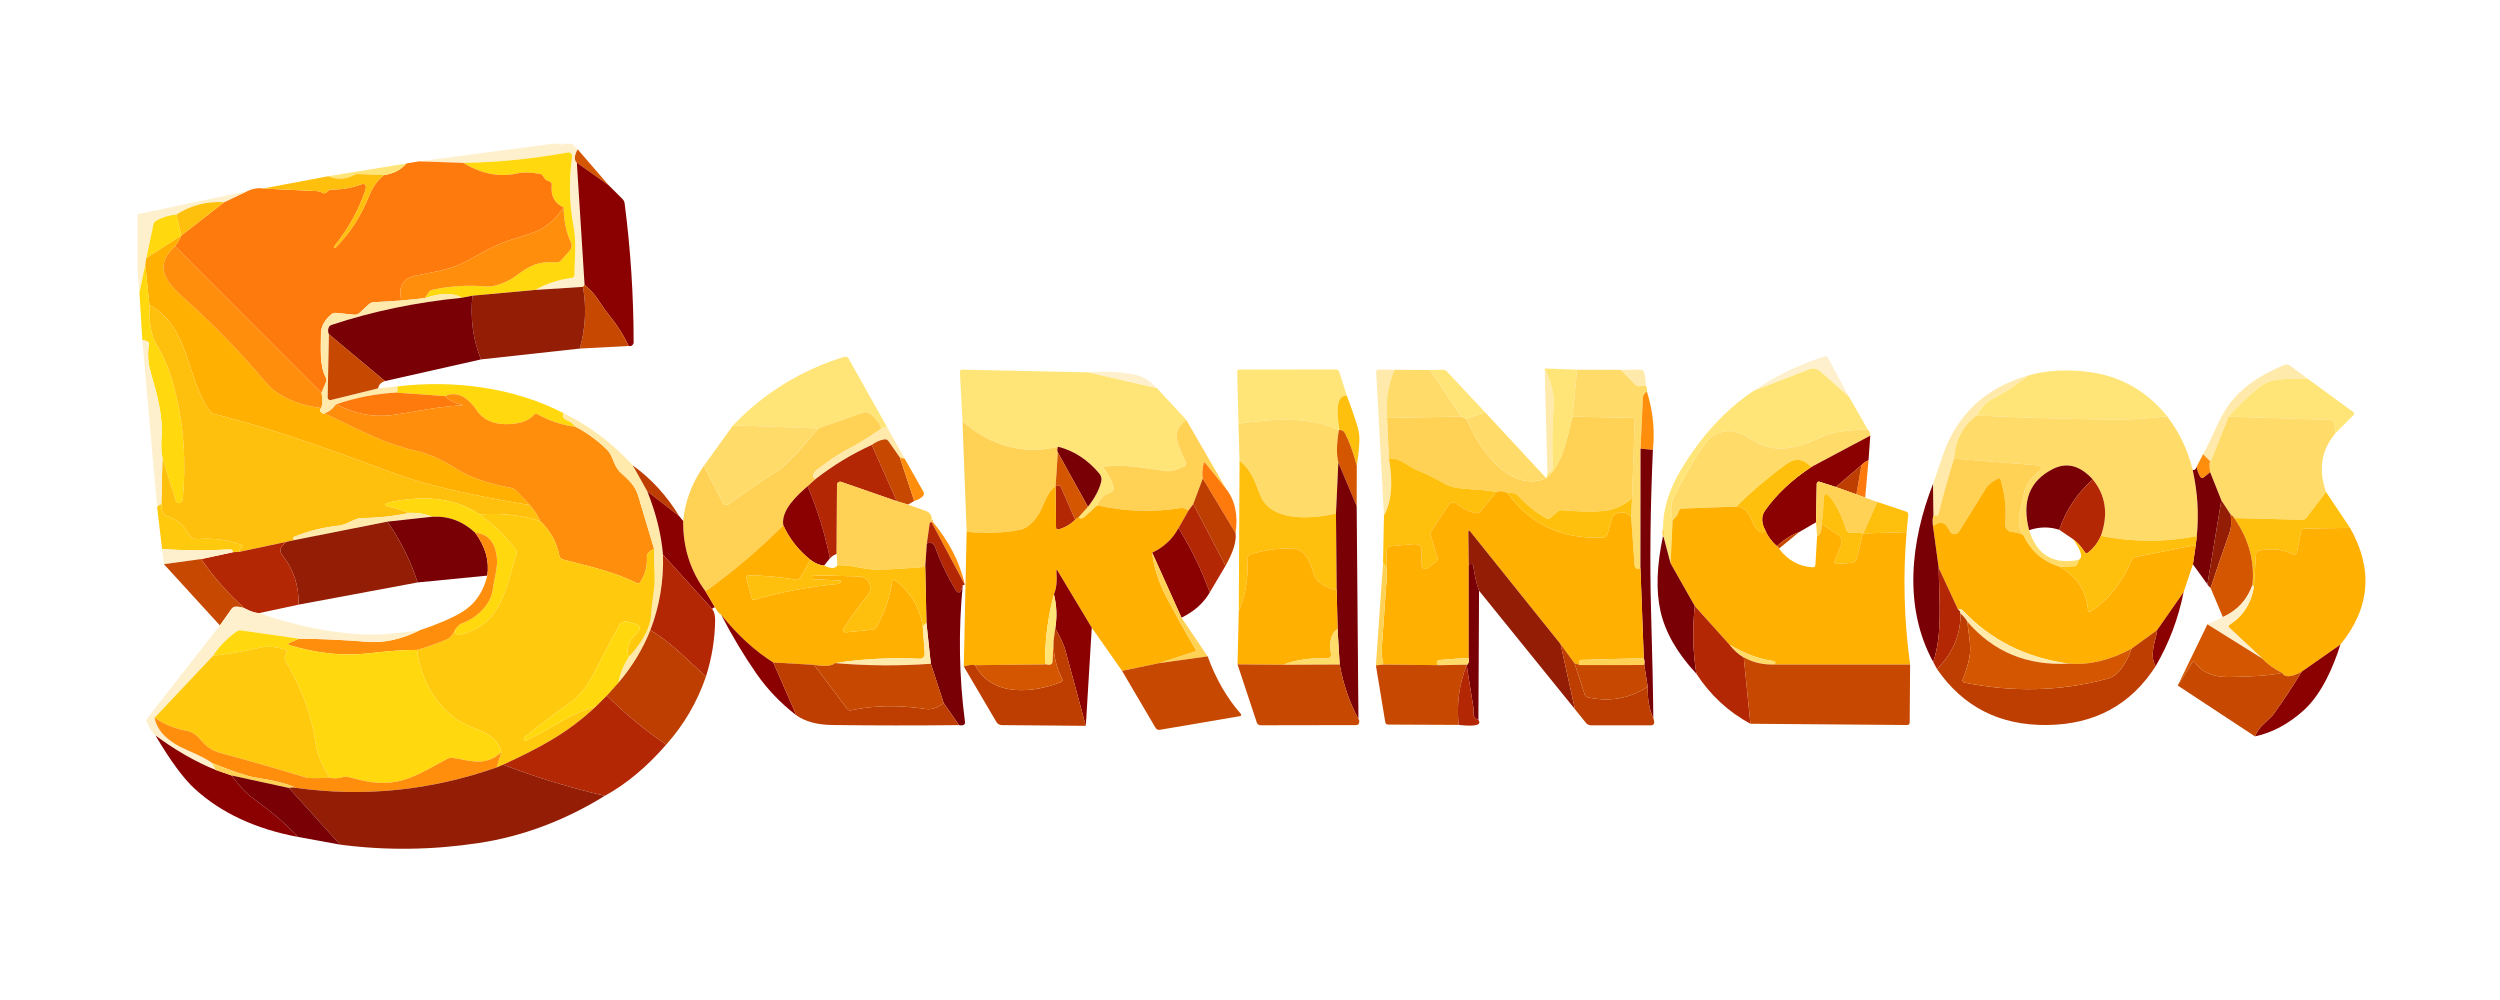 <svg width="400" height="160" viewBox="0 0 400 160" fill="none" xmlns="http://www.w3.org/2000/svg">
<g clip-path="url(#clip0_211_1852)">
<path d="M89.491 23C89.816 23.188 90.012 23.188 90.078 23H91.532L92.425 23.889C91.874 24.903 91.83 25.617 92.293 26.033L93.532 45.592L93.268 45.899L85.657 46.389C87.392 45.392 89.326 44.752 91.458 44.47C91.766 44.426 91.921 44.248 91.921 43.938C91.912 41.321 92.268 38.77 91.764 36.186C91.081 32.685 91.004 28.971 91.532 25.044C91.544 24.955 91.535 24.864 91.505 24.78C91.476 24.695 91.427 24.619 91.362 24.556C91.298 24.494 91.22 24.448 91.135 24.422C91.049 24.395 90.959 24.389 90.871 24.404C84.954 25.446 79.368 25.997 74.112 26.058L67.046 25.817L88.466 23H89.491Z" fill="#FFF0CD"/>
<path d="M97.391 29.639L92.293 26.033C91.83 25.617 91.874 24.903 92.425 23.889L97.391 29.639Z" fill="#D55600"/>
<path d="M85.657 46.389L75.583 47.312L73.889 47.644C72.556 46.802 70.575 46.824 67.947 47.71L68.575 46.788C68.724 46.556 68.933 46.411 69.203 46.356C72.123 45.747 75.021 45.575 77.897 45.841C79.112 45.949 81.244 45.077 82.236 44.362C84.748 42.551 85.781 41.803 89.037 41.969C89.178 41.977 89.319 41.953 89.45 41.898C89.58 41.843 89.696 41.76 89.789 41.653L91.144 40.116C91.31 39.93 91.417 39.698 91.451 39.449C91.485 39.2 91.444 38.946 91.334 38.72C90.618 37.263 90.232 35.422 90.177 33.195C88.723 32.525 88.089 31.334 88.276 29.622C88.309 29.29 88.163 29.082 87.838 28.999C87.403 28.883 87.084 28.611 86.88 28.185C86.781 27.985 86.621 27.866 86.4 27.827C84.863 27.573 83.706 27.537 82.93 27.719C79.993 28.406 77.054 27.852 74.112 26.058C79.368 25.997 84.954 25.445 90.871 24.404C90.959 24.389 91.049 24.395 91.135 24.421C91.22 24.448 91.298 24.494 91.362 24.556C91.427 24.619 91.476 24.695 91.505 24.78C91.535 24.864 91.544 24.955 91.532 25.044C91.004 28.971 91.081 32.685 91.764 36.186C92.268 38.77 91.912 41.321 91.921 43.938C91.921 44.248 91.766 44.426 91.458 44.47C89.326 44.752 87.392 45.392 85.657 46.389Z" fill="#FFD80D"/>
<path d="M67.046 25.817L74.112 26.058C77.054 27.852 79.993 28.406 82.93 27.719C83.707 27.537 84.863 27.573 86.4 27.827C86.621 27.866 86.781 27.985 86.88 28.185C87.084 28.611 87.403 28.883 87.838 28.999C88.163 29.082 88.309 29.29 88.276 29.622C88.089 31.334 88.723 32.525 90.177 33.195C87.64 36.818 85.599 37.166 82.045 38.263C79.327 39.102 77.261 40.332 74.856 41.678C72.195 43.157 69.724 43.423 66.484 44.104C64.435 44.536 63.683 45.863 64.228 48.084L59.774 48.358C59.471 48.381 59.212 48.494 58.997 48.699L57.526 50.062C57.284 50.289 57 50.386 56.675 50.353L53.775 50.062C53.488 50.034 53.235 50.112 53.014 50.294C52.081 51.075 51.353 52.122 51.353 53.394C51.353 55.571 51.105 58.529 52.114 60.365C52.251 60.62 52.265 60.883 52.155 61.154L51.444 62.857L27.991 39.393C28.427 38.895 28.763 38.33 29 37.698L35.867 32.347L39.586 30.569C40.533 30.159 41.36 30.024 42.065 30.162L50.725 30.578C51.012 30.594 51.279 30.674 51.527 30.819C51.846 31.007 52.13 30.951 52.378 30.652C52.576 30.425 52.824 30.314 53.122 30.32C54.742 30.342 56.347 30.051 57.94 29.448C58.001 29.423 58.066 29.413 58.132 29.419C58.197 29.424 58.261 29.444 58.318 29.477C58.375 29.511 58.424 29.557 58.461 29.612C58.499 29.667 58.524 29.73 58.535 29.797C58.568 29.996 58.548 30.201 58.477 30.411C57.347 33.713 55.675 36.712 53.461 39.41C53.4 39.487 53.406 39.557 53.477 39.618V39.626C53.549 39.692 53.618 39.69 53.684 39.618C56.188 37.1 57.791 34.466 59.121 31.192C59.634 29.913 60.405 28.852 61.435 28.01C62.956 27.8 64.149 27.182 65.014 26.157L67.046 25.817Z" fill="#FF7A0C"/>
<path d="M65.013 26.157C64.149 27.182 62.956 27.8 61.435 28.01L57.361 27.852C57.086 27.847 56.827 27.908 56.584 28.035C55.295 28.711 53.937 28.766 52.51 28.201L65.013 26.157Z" fill="#FFE577"/>
<path d="M97.391 29.639L99.59 31.832C99.788 32.032 99.913 32.289 99.945 32.563C100.893 39.881 101.372 47.281 101.383 54.765C101.383 54.936 101.322 55.083 101.201 55.205C101.036 55.366 100.832 55.416 100.59 55.355C99.769 53.599 98.736 51.973 97.491 50.477C97.066 49.968 96.463 49.12 95.681 47.935C95.091 47.037 94.375 46.256 93.532 45.592L92.293 26.033L97.391 29.639Z" fill="#8B0101"/>
<path d="M61.435 28.01C60.405 28.852 59.634 29.913 59.121 31.192C57.791 34.466 56.188 37.1 53.684 39.618C53.618 39.69 53.549 39.693 53.477 39.626V39.618C53.406 39.557 53.4 39.487 53.461 39.41C55.675 36.712 57.347 33.713 58.477 30.412C58.548 30.201 58.568 29.996 58.535 29.797C58.524 29.73 58.499 29.667 58.461 29.612C58.424 29.557 58.375 29.511 58.318 29.477C58.261 29.444 58.197 29.424 58.132 29.419C58.066 29.414 58.001 29.424 57.94 29.448C56.347 30.052 54.742 30.342 53.122 30.32C52.824 30.315 52.576 30.425 52.378 30.652C52.13 30.952 51.846 31.007 51.527 30.819C51.279 30.675 51.012 30.594 50.725 30.578L42.065 30.162L52.51 28.201C53.937 28.766 55.295 28.711 56.584 28.035C56.827 27.908 57.086 27.847 57.361 27.852L61.435 28.01Z" fill="#FFC00D"/>
<path d="M39.586 30.569L35.867 32.347C33.096 32.181 30.542 32.843 28.206 34.333C27.038 34.427 25.975 34.749 25.016 35.297C24.763 35.441 24.606 35.654 24.545 35.937L23.413 41.313L23.24 42.351L22.306 46.855L22 43.249V34.283L39.586 30.569Z" fill="#FFF0CD"/>
<path d="M35.867 32.347L29 37.698L28.206 34.333C30.542 32.843 33.096 32.181 35.867 32.347Z" fill="#FFC00D"/>
<path d="M67.947 47.71L64.228 48.084C63.683 45.863 64.435 44.536 66.484 44.104C69.724 43.423 72.195 43.157 74.856 41.678C77.261 40.332 79.327 39.102 82.045 38.263C85.599 37.166 87.64 36.818 90.177 33.195C90.232 35.422 90.618 37.263 91.334 38.72C91.444 38.946 91.485 39.2 91.451 39.449C91.417 39.697 91.31 39.93 91.144 40.116L89.789 41.653C89.696 41.76 89.58 41.843 89.45 41.898C89.319 41.953 89.178 41.977 89.037 41.969C85.781 41.803 84.748 42.551 82.236 44.362C81.244 45.076 79.112 45.949 77.897 45.841C75.021 45.575 72.123 45.747 69.203 46.356C68.933 46.411 68.724 46.555 68.575 46.788L67.947 47.71Z" fill="#FF8E0C"/>
<path d="M28.206 34.333L29 37.698L23.413 41.313L24.545 35.937C24.606 35.654 24.763 35.441 25.016 35.297C25.975 34.749 27.038 34.427 28.206 34.333Z" fill="#FFD80D"/>
<path d="M29 37.698C28.763 38.33 28.427 38.895 27.991 39.393C23.901 43.215 27.619 46.065 30.388 48.566C34.531 52.311 38.575 56.509 42.519 61.162C44.354 63.328 47.296 64.707 51.345 65.3C51.191 65.566 51.199 65.79 51.37 65.973C51.491 66.106 51.676 66.17 51.923 66.164C56.865 68.374 60.733 70.792 66.559 72.13C68.575 72.59 70.707 73.537 72.955 74.972C75.126 76.356 78.062 77.384 81.764 78.054C82.102 78.114 82.413 78.283 82.649 78.536L84.789 80.813C75.192 79.223 68.013 77.55 63.253 75.794C53.692 72.255 44.156 68.698 34.206 66.222C33.936 66.15 33.721 66.001 33.561 65.774C29.694 60.24 30.421 52.405 23.909 48.791L23.24 42.351L23.413 41.313L29 37.698Z" fill="#FFB000"/>
<path d="M27.991 39.393L51.444 62.857C51.665 63.982 51.632 64.796 51.345 65.3C47.296 64.707 44.354 63.328 42.519 61.162C38.575 56.51 34.531 52.311 30.388 48.566C27.619 46.065 23.901 43.215 27.991 39.393Z" fill="#FF8E0C"/>
<path d="M23.24 42.351L23.909 48.791C23.884 51.051 23.934 53.219 25.116 55.213C26.058 56.798 26.796 58.443 27.33 60.149C29.259 66.253 29.892 72.839 29.231 79.907C29.214 80.129 29.113 80.303 28.925 80.431C28.798 80.508 28.641 80.516 28.454 80.456C28.377 80.427 28.308 80.382 28.252 80.322C28.196 80.263 28.155 80.192 28.132 80.115L25.991 73.285C25.799 72.349 25.749 71.277 25.843 70.07C26.124 66.588 25.099 62.99 24.107 59.567C23.686 58.121 23.603 56.626 23.818 55.163C23.862 54.842 23.727 54.64 23.413 54.557L22.769 54.383L22.306 46.855L23.24 42.351Z" fill="#FFD80D"/>
<path d="M100.59 55.355L92.772 55.77C93.692 52.435 93.857 49.145 93.268 45.899L93.532 45.592C94.375 46.257 95.091 47.038 95.681 47.935C96.463 49.12 97.066 49.968 97.491 50.477C98.736 51.973 99.769 53.599 100.59 55.355Z" fill="#C74800"/>
<path d="M93.268 45.899C93.857 49.145 93.692 52.435 92.772 55.77L76.955 57.507C75.688 54.394 75.23 50.995 75.583 47.312L85.657 46.389L93.268 45.899Z" fill="#931D05"/>
<path d="M73.889 47.644C66.595 48.359 59.658 49.802 53.081 51.973C52.81 52.062 52.634 52.244 52.552 52.521C52.458 52.821 52.483 53.142 52.626 53.485L52.428 63.597C52.427 63.66 52.441 63.723 52.468 63.78C52.495 63.837 52.534 63.888 52.583 63.927C52.632 63.966 52.688 63.993 52.749 64.007C52.809 64.02 52.872 64.019 52.932 64.004L60.501 62.135L63.542 61.827C63.724 62.287 63.664 62.617 63.361 62.816C60.099 62.993 56.901 63.619 53.766 64.694C53.248 65.414 52.634 65.904 51.923 66.165C51.676 66.17 51.491 66.106 51.37 65.973C51.199 65.791 51.191 65.566 51.345 65.3C51.632 64.796 51.665 63.982 51.444 62.858L52.155 61.154C52.265 60.883 52.251 60.62 52.114 60.365C51.105 58.529 51.353 55.571 51.353 53.394C51.353 52.123 52.081 51.076 53.014 50.295C53.235 50.112 53.488 50.034 53.775 50.062L56.675 50.353C57 50.386 57.284 50.289 57.526 50.062L58.997 48.699C59.212 48.494 59.471 48.381 59.774 48.359L64.228 48.084L67.947 47.711C70.575 46.824 72.556 46.802 73.889 47.644Z" fill="#FFEAAB"/>
<path d="M75.583 47.312C75.23 50.995 75.688 54.393 76.955 57.506L61.592 60.971L52.626 53.485C52.483 53.142 52.458 52.82 52.552 52.521C52.634 52.244 52.81 52.061 53.081 51.973C59.658 49.801 66.595 48.358 73.889 47.644L75.583 47.312Z" fill="#790004"/>
<path d="M84.789 80.813C85.538 81.66 86.086 82.51 86.433 83.364C83.337 82.411 80.101 82.059 76.724 82.308C72.616 79.467 67.476 79.326 62.675 80.306C61.22 80.605 61.223 80.899 62.683 81.187C63.289 81.308 64.212 81.602 65.451 82.067C62.934 82.61 60.397 82.882 57.84 82.882C56.832 82.882 55.493 83.978 54.163 84.111C51.651 84.383 49.285 84.975 47.064 85.889C47.026 85.905 46.992 85.93 46.967 85.962C46.941 85.995 46.924 86.033 46.917 86.074C46.91 86.115 46.914 86.157 46.929 86.196C46.943 86.235 46.967 86.27 46.998 86.297C47.015 86.308 47.078 86.341 47.188 86.396L45.866 86.687L38.28 88.299C38.219 88.028 38.349 87.795 38.668 87.601C38.955 87.429 38.938 87.288 38.619 87.177C36.261 86.352 33.941 86.044 31.66 86.255C31.358 86.282 31.053 86.218 30.786 86.07C30.518 85.922 30.299 85.697 30.156 85.424C29.435 84.012 28.275 83.062 26.677 82.574C26.549 82.535 26.431 82.47 26.328 82.383C26.226 82.296 26.142 82.188 26.082 82.067C25.89 81.696 25.799 81.242 25.81 80.705L25.991 73.285L28.132 80.115C28.155 80.192 28.196 80.263 28.252 80.322C28.308 80.381 28.377 80.427 28.454 80.456C28.641 80.516 28.798 80.508 28.925 80.43C29.112 80.303 29.214 80.129 29.231 79.907C29.892 72.839 29.258 66.253 27.33 60.149C26.796 58.443 26.058 56.797 25.116 55.213C23.934 53.219 23.884 51.05 23.909 48.791C30.421 52.405 29.694 60.24 33.561 65.774C33.721 66.001 33.936 66.15 34.206 66.222C44.156 68.698 53.692 72.255 63.253 75.794C68.013 77.55 75.192 79.223 84.789 80.813Z" fill="#FFC00D"/>
<path d="M61.592 60.971C60.953 61.182 60.59 61.57 60.501 62.135L52.932 64.004C52.872 64.019 52.809 64.02 52.749 64.007C52.688 63.993 52.632 63.966 52.583 63.927C52.534 63.888 52.495 63.837 52.468 63.78C52.441 63.723 52.427 63.66 52.428 63.597L52.626 53.485L61.592 60.971Z" fill="#C74800"/>
<path d="M25.991 73.285L25.81 80.705C25.573 80.743 25.347 80.888 25.132 81.137L22.769 54.382L23.413 54.557C23.727 54.64 23.862 54.842 23.818 55.163C23.603 56.626 23.686 58.121 24.107 59.567C25.099 62.99 26.124 66.588 25.843 70.069C25.749 71.277 25.799 72.349 25.991 73.285Z" fill="#FFF0CD"/>
<path d="M142 68.457C141.636 68.352 141.317 68.397 141.041 68.591C140.529 67.355 139.813 66.508 138.893 66.048C138.639 65.926 138.38 65.912 138.116 66.006L130.935 68.541L117.299 68.042C122.274 62.846 128.213 59.193 135.116 57.083C135.239 57.047 135.369 57.054 135.486 57.103C135.604 57.151 135.7 57.238 135.761 57.349L142 68.457Z" fill="#FFE577"/>
<path d="M295.799 63.422L291.221 59.393C290.981 59.185 290.69 59.046 290.378 58.992C290.066 58.938 289.746 58.97 289.452 59.085L280.585 62.533C284.045 60.174 287.802 58.34 291.857 57.033C291.979 56.994 292.11 56.998 292.228 57.045C292.346 57.092 292.443 57.179 292.502 57.291L295.799 63.422Z" fill="#FFF0CD"/>
<path d="M369.216 60.589C367.601 60.562 366.081 60.606 364.654 60.722C363.464 60.816 362.403 61.234 361.472 61.977C359.731 63.356 358.098 64.915 356.572 66.655L353.696 73.875L352.49 72.662C353.977 70.111 354.869 67.228 356.481 64.951C358.393 62.237 361.412 60.044 365.538 58.371C365.677 58.315 365.827 58.296 365.975 58.315C366.122 58.334 366.262 58.39 366.381 58.479L369.216 60.589Z" fill="#FFEAAB"/>
<path d="M295.799 63.422L298.84 68.715C295.474 68.809 293.221 69.119 292.08 69.646C288.717 71.199 285.122 72.678 281.668 71.075C279.842 70.227 278.164 68.698 276.032 69.022C274.682 69.227 273.668 69.809 272.991 70.767C271.03 73.526 269.297 76.484 267.793 79.641C267.319 80.638 267.261 81.821 267.619 83.189L267.289 90.135L266.181 85.939C266.325 85.418 266.292 84.926 266.082 84.46C266.093 81.475 267.022 78.428 268.867 75.321C272.129 69.831 276.035 65.569 280.585 62.533L289.453 59.085C289.746 58.97 290.066 58.937 290.378 58.992C290.69 59.046 290.981 59.184 291.221 59.392L295.799 63.422Z" fill="#FFE577"/>
<path d="M174.171 59.575L185.08 62.077L189.798 67.17C187.005 69.156 188.74 71.632 189.749 73.95C189.886 74.266 189.798 74.493 189.484 74.631C188.476 75.072 187.493 75.528 186.352 75.362C183.253 74.905 179.989 74.257 176.865 74.648C176.573 74.681 176.521 74.814 176.708 75.047C177.391 75.9 177.89 76.866 178.204 77.946C178.287 78.223 178.21 78.448 177.973 78.619C177.708 78.813 177.422 78.957 177.113 79.051C176.86 79.135 176.645 79.276 176.469 79.475C176.033 79.963 175.728 80.422 175.551 80.854C174.813 81.575 174.097 82.22 173.403 82.79C173.276 82.896 173.149 82.954 173.023 82.965C172.769 82.976 172.642 82.879 172.642 82.674L174.072 81.087C175.212 79.625 175.923 78.262 176.204 76.999C176.25 76.787 176.248 76.568 176.196 76.358C176.144 76.147 176.045 75.952 175.907 75.786C174.028 73.548 171.824 72.111 169.296 71.474C163.803 72.792 158.704 71.454 153.999 67.461L153.586 59.559C153.575 59.276 153.71 59.138 153.991 59.144L174.171 59.575Z" fill="#FFE577"/>
<path d="M215.499 63.323C214.061 63.157 213.664 64.99 214.309 68.823C209.483 66.505 203.31 67.045 198.153 67.793L197.955 59.417C197.954 59.381 197.96 59.344 197.973 59.31C197.986 59.276 198.006 59.245 198.032 59.218C198.057 59.192 198.087 59.171 198.121 59.157C198.155 59.142 198.191 59.135 198.227 59.135L213.73 59.11C214.017 59.11 214.204 59.249 214.292 59.526L215.499 63.323Z" fill="#FFE577"/>
<path d="M223.11 59.168C222.08 61.539 221.689 64.107 221.937 66.871L222.226 73.352C222.914 77.301 222.65 80.345 221.432 82.483L220.185 59.559C220.168 59.271 220.303 59.13 220.59 59.135L223.11 59.168Z" fill="#FFEAAB"/>
<path d="M228.804 59.201L233.82 66.646L221.937 66.871C221.689 64.106 222.08 61.539 223.11 59.168L228.804 59.201Z" fill="#FFDC6A"/>
<path d="M237.597 65.94L234.63 67.02C234.332 66.981 234.062 66.857 233.82 66.646L228.804 59.201L230.804 59.152C231.085 59.146 231.324 59.248 231.523 59.459L237.597 65.94Z" fill="#FFE577"/>
<path d="M247.15 58.952C248.213 61.107 248.687 63.123 248.571 65.001C248.329 68.901 248.293 72.105 248.464 74.615C248.497 75.108 248.205 75.481 247.588 75.736L247.15 58.952Z" fill="#FFEAAB"/>
<path d="M252.323 59.152L251.612 66.663C250.662 70.394 250.075 74.149 247.439 76.517C247.417 76.501 247.395 76.487 247.373 76.476C247.499 76.193 247.571 75.947 247.588 75.736C248.205 75.481 248.497 75.108 248.464 74.615C248.293 72.105 248.329 68.901 248.571 65.001C248.687 63.123 248.213 61.107 247.15 58.952L252.323 59.152Z" fill="#FFE577"/>
<path d="M259.372 59.176L261.661 61.528C261.865 61.738 262.113 61.822 262.405 61.777L263.297 61.636C263.518 61.952 263.587 62.284 263.504 62.633L263.206 62.907C262.997 63.101 262.884 63.342 262.868 63.63L262.487 71.781L262.471 90.891C262.19 91.019 262.036 91.077 262.008 91.066C261.877 91.019 261.763 90.935 261.678 90.825C261.593 90.714 261.541 90.582 261.529 90.443C261.331 87.767 261.149 85.189 260.983 82.707L261.124 79.782L261.562 67.278C261.573 67.006 261.441 66.868 261.165 66.862L251.612 66.663L252.323 59.152L259.372 59.176Z" fill="#FFDC6A"/>
<path d="M263.297 61.636L262.405 61.777C262.113 61.822 261.865 61.739 261.661 61.528L259.372 59.177L262.471 59.144C262.763 59.138 262.95 59.274 263.033 59.551C263.248 60.226 263.336 60.922 263.297 61.636Z" fill="#FFEAAB"/>
<path d="M185.08 62.077L174.171 59.575C176.882 59.354 179.38 59.487 181.667 59.974C182.906 60.235 184.044 60.935 185.08 62.077Z" fill="#FFF0CD"/>
<path d="M346.738 66.596C343.603 67.001 340.446 67.178 337.267 67.128C330.353 67.028 323.348 66.81 316.252 66.472C317.051 65.159 317.756 64.345 318.368 64.029C320.494 62.954 322.533 61.642 324.483 60.091C326.951 59.359 329.767 59.118 332.929 59.368C338.614 59.811 343.217 62.221 346.738 66.596Z" fill="#FFE577"/>
<path d="M324.483 60.091C322.533 61.642 320.494 62.954 318.368 64.029C317.756 64.345 317.051 65.159 316.252 66.472C314.065 68.089 312.861 70.394 312.641 73.385C311.699 76.37 310.875 79.314 310.17 82.217C310.098 82.516 309.823 82.585 309.344 82.425L309.278 77.439C309.79 75.911 310.313 74.379 310.848 72.845C313.123 66.292 317.668 62.04 324.483 60.091Z" fill="#FFEAAB"/>
<path d="M373.67 69.322C373.67 68.662 373.582 68.084 373.405 67.585C373.312 67.325 373.127 67.189 372.852 67.178L356.572 66.654C358.098 64.915 359.731 63.356 361.472 61.977C362.403 61.234 363.464 60.816 364.654 60.722C366.081 60.606 367.601 60.561 369.216 60.589L376.521 65.923C376.725 66.078 376.736 66.245 376.554 66.422L373.67 69.322Z" fill="#FFE577"/>
<path d="M90.177 66.106C89.968 66.621 90.166 67.004 90.772 67.253C91.29 67.463 91.734 67.809 92.103 68.291C90.042 68.048 88.004 67.377 85.987 66.281C85.778 66.164 85.596 66.195 85.442 66.372C84.709 67.214 83.525 67.701 81.888 67.834C79.255 68.045 77.385 67.314 76.277 65.641C75.847 64.993 75.346 64.43 74.773 63.954C73.627 63.007 72.437 62.816 71.203 63.381L63.361 62.816C63.664 62.616 63.724 62.287 63.543 61.827C72.492 60.764 82.112 61.935 90.177 66.106Z" fill="#FFD80D"/>
<path d="M263.504 62.633C264.479 65.774 264.799 68.89 264.462 71.981L262.487 71.781L262.868 63.63C262.884 63.342 262.997 63.101 263.206 62.907L263.504 62.633Z" fill="#FF8E0C"/>
<path d="M63.361 62.816L71.203 63.381C71.903 64.079 72.804 64.539 73.906 64.76C74.104 64.799 74.101 64.827 73.897 64.843C71.969 64.965 70.041 65.195 68.112 65.533C65.325 66.02 63.482 66.32 62.584 66.43C59.681 66.785 56.741 66.206 53.766 64.694C56.901 63.619 60.099 62.993 63.361 62.816Z" fill="#FF7A0C"/>
<path d="M92.103 68.291C93.832 69.178 95.485 70.377 97.061 71.889C98.168 72.944 98.094 74.481 99.276 75.587C100.441 76.675 101.589 77.622 102.085 79.242C102.972 82.162 103.826 85.014 104.647 87.8C103.854 88.227 103.471 88.64 103.498 89.038C103.603 90.523 103.259 91.883 102.465 93.118C102.306 93.362 102.099 93.417 101.846 93.284C98.3 91.465 93.904 90.534 90.078 89.52C89.753 89.432 89.557 89.221 89.491 88.889C89.089 86.801 88.07 84.959 86.433 83.364C86.086 82.51 85.538 81.66 84.789 80.813L82.649 78.536C82.413 78.283 82.102 78.114 81.764 78.054C78.062 77.384 75.126 76.356 72.955 74.972C70.707 73.537 68.575 72.59 66.559 72.13C60.733 70.792 56.865 68.374 51.923 66.164C52.634 65.904 53.248 65.414 53.766 64.694C56.741 66.206 59.681 66.785 62.584 66.43C63.482 66.319 65.325 66.02 68.112 65.533C70.041 65.195 71.969 64.965 73.897 64.843C74.101 64.827 74.104 64.799 73.906 64.76C72.804 64.539 71.903 64.079 71.203 63.381C72.437 62.816 73.627 63.007 74.773 63.954C75.346 64.43 75.847 64.993 76.277 65.641C77.385 67.314 79.255 68.045 81.888 67.834C83.525 67.701 84.709 67.214 85.442 66.372C85.596 66.195 85.778 66.164 85.987 66.281C88.004 67.377 90.042 68.048 92.103 68.291Z" fill="#FF8E0C"/>
<path d="M215.499 63.323C216.634 66.364 217.273 68.3 217.416 69.13C217.598 70.139 217.488 71.944 217.086 74.548C216.551 72.465 215.923 70.723 215.201 69.322C215.097 69.122 214.967 68.987 214.813 68.915C214.604 68.809 214.405 68.776 214.218 68.815C214.251 68.82 214.281 68.823 214.309 68.823C213.664 64.99 214.061 63.156 215.499 63.323Z" fill="#FFC00D"/>
<path d="M141.041 68.59C139.546 69.529 138.124 70.585 136.529 71.407C134.43 72.493 132.45 73.784 130.588 75.279C130.395 75.434 130.257 75.625 130.174 75.852C130.026 76.268 130.144 76.52 130.53 76.609L129.216 77.797C127.555 79.234 124.918 81.619 125.332 84.061C121.514 87.861 117.365 91.382 112.886 94.622C110.457 91.348 109.264 87.598 109.308 83.372C109.589 80.242 110.694 77.295 112.622 74.531L115.638 80.414C115.683 80.502 115.747 80.579 115.825 80.639C115.903 80.7 115.993 80.743 116.089 80.765C116.185 80.787 116.284 80.788 116.38 80.768C116.477 80.747 116.568 80.706 116.646 80.647C119.142 78.791 121.778 76.988 124.555 75.237C125.706 74.512 127.833 72.28 130.935 68.541L138.116 66.006C138.38 65.912 138.639 65.926 138.893 66.048C139.813 66.508 140.529 67.355 141.041 68.59Z" fill="#FFD255"/>
<path d="M233.82 66.646C234.062 66.857 234.332 66.981 234.63 67.02C236.638 71.814 241.522 78.96 247.439 76.517C250.075 74.149 250.662 70.394 251.612 66.663L261.165 66.862C261.441 66.868 261.573 67.006 261.562 67.278L261.124 79.782C259.592 80.929 258.174 81.574 256.868 81.718C255.022 81.918 252.7 81.887 249.902 81.627C249.789 81.617 249.675 81.629 249.568 81.663C249.46 81.697 249.36 81.753 249.273 81.826L248.117 82.807C247.863 83.028 247.593 83.056 247.307 82.89C245.72 81.971 244.266 80.788 242.943 79.342C242.756 79.137 242.53 79.004 242.266 78.943C241.875 78.855 241.522 78.838 241.208 78.893C240.629 78.572 240.054 78.5 239.481 78.677C237.751 78.461 236.004 78.298 234.241 78.187C232.925 78.11 231.826 77.811 230.944 77.29C229.76 76.586 228.509 75.963 227.192 75.42C226.493 75.132 225.708 74.706 224.837 74.141C223.945 73.565 223.074 73.302 222.226 73.352L221.937 66.871L233.82 66.646Z" fill="#FFD255"/>
<path d="M247.373 76.475C247.395 76.487 247.417 76.501 247.439 76.517C241.522 78.96 236.638 71.814 234.63 67.02L237.597 65.94L247.373 76.475Z" fill="#FFDC6A"/>
<path d="M101.242 74.457L103.573 78.628C104.967 82.123 105.801 85.496 106.077 88.748C106.203 92.952 105.531 96.974 104.06 100.812C102.859 103.842 101.157 106.65 98.953 109.237C99.163 107.88 99.714 106.506 100.606 105.116C102.832 102.69 104.016 100.485 104.16 98.502C104.253 97.234 104.396 95.974 104.589 94.722C104.755 93.642 104.793 92.495 104.705 91.282C104.628 90.169 104.609 89.008 104.647 87.8C103.826 85.014 102.972 82.162 102.085 79.243C101.589 77.622 100.441 76.675 99.276 75.587C98.094 74.481 98.168 72.944 97.061 71.889C95.485 70.377 93.832 69.178 92.103 68.291C91.733 67.809 91.29 67.463 90.772 67.253C90.166 67.004 89.968 66.621 90.177 66.106C94.408 68.2 98.097 70.984 101.242 74.457Z" fill="#FFEAAB"/>
<path d="M316.252 66.472C323.348 66.81 330.353 67.028 337.267 67.128C340.446 67.178 343.603 67.001 346.738 66.596C348.705 69.183 350.068 72.044 350.828 75.179C351.622 78.736 351.842 82.267 351.49 85.773C346.388 86.781 341.273 86.767 336.143 85.731C337.361 82.264 336.923 79.253 334.83 76.7C332.808 74.479 330.692 73.922 328.483 75.03C324.737 76.913 323.461 80.178 324.657 84.826C325.902 88.809 328.552 90.39 332.607 89.57C332.458 90.246 332.221 90.589 331.896 90.6C331.163 90.623 330.406 90.656 329.623 90.7C326.869 89.858 324.899 88.147 323.715 85.565C322.318 83.928 323.467 81.07 323.781 79.176C324.062 77.473 325.086 76.401 326.301 75.354C326.918 74.822 326.822 74.523 326.012 74.457L312.641 73.385C312.861 70.393 314.065 68.089 316.252 66.472Z" fill="#FFDC6A"/>
<path d="M356.572 66.654L372.852 67.178C373.127 67.189 373.312 67.325 373.405 67.585C373.582 68.084 373.67 68.662 373.67 69.322C371.417 72.014 370.915 75.146 372.166 78.719L369.026 82.832C368.855 83.059 368.629 83.17 368.348 83.164L357.464 82.89C357.398 82.685 357.216 82.508 356.919 82.358L355.415 80.048L353.622 75.553C353.473 74.362 353.498 73.803 353.696 73.875L356.572 66.654Z" fill="#FFDC6A"/>
<path d="M214.309 68.823C214.281 68.823 214.251 68.82 214.218 68.815C213.843 71.03 213.816 72.759 214.135 73.999L213.755 82.175C210.127 82.981 203.409 83.654 201.649 79.259C200.798 77.14 200.227 75.163 198.327 73.717L198.153 67.793C203.31 67.045 209.483 66.505 214.309 68.823Z" fill="#FFDC6A"/>
<path d="M189.798 67.17L196.178 78.22L192.848 74.083C192.704 73.905 192.611 73.927 192.567 74.149C192.368 75.163 192.327 75.966 192.443 76.559L190.922 80.647L190.178 81.652L189.608 81.394C189.36 81.284 189.099 81.25 188.823 81.295C184.476 81.998 180.052 81.851 175.551 80.854C175.728 80.422 176.033 79.963 176.469 79.475C176.645 79.276 176.86 79.134 177.113 79.051C177.422 78.957 177.708 78.813 177.973 78.619C178.21 78.448 178.287 78.223 178.204 77.946C177.89 76.866 177.391 75.9 176.708 75.046C176.521 74.814 176.573 74.681 176.865 74.648C179.989 74.257 183.253 74.905 186.352 75.362C187.493 75.528 188.476 75.071 189.484 74.631C189.798 74.493 189.886 74.265 189.749 73.95C188.741 71.632 187.005 69.156 189.798 67.17Z" fill="#FFD255"/>
<path d="M169.296 71.474C169.141 71.784 169.128 72.088 169.254 72.388L168.899 77.813C167.701 78.511 167.064 80.572 166.444 81.802C165.833 83.006 164.552 84.452 163.354 84.726C161.15 85.241 158.252 85.366 154.66 85.1L153.999 67.46C158.704 71.454 163.803 72.792 169.296 71.474Z" fill="#FFD255"/>
<path d="M298.84 68.715C299.116 68.998 299.251 69.324 299.245 69.695L289.8 74.722C289.188 74.035 288.502 73.653 287.742 73.576C287.158 73.515 286.486 73.761 285.725 74.315C282.927 76.359 280.28 78.605 277.784 81.054L269.132 81.378C268.856 81.389 268.683 81.53 268.611 81.802C268.462 82.361 268.132 82.823 267.619 83.189C267.261 81.821 267.319 80.638 267.793 79.641C269.297 76.484 271.03 73.526 272.991 70.767C273.668 69.809 274.682 69.228 276.032 69.022C278.164 68.698 279.842 70.227 281.668 71.075C285.122 72.678 288.717 71.199 292.08 69.646C293.221 69.119 295.474 68.809 298.84 68.715Z" fill="#FFDC6A"/>
<path d="M117.299 68.042L130.935 68.541C127.833 72.28 125.706 74.512 124.555 75.238C121.778 76.988 119.142 78.791 116.646 80.647C116.568 80.706 116.477 80.747 116.38 80.768C116.284 80.788 116.185 80.787 116.089 80.765C115.993 80.743 115.903 80.7 115.825 80.64C115.747 80.579 115.683 80.502 115.638 80.414L112.622 74.531L117.299 68.042Z" fill="#FFDC6A"/>
<path d="M142 68.458L144.76 73.401L143.992 73.219L142.157 70.585C141.997 70.358 141.777 70.263 141.496 70.302C140.824 70.396 140.152 70.693 139.479 71.191C136.323 72.626 133.339 74.432 130.53 76.609C130.144 76.52 130.026 76.268 130.174 75.853C130.257 75.625 130.395 75.434 130.587 75.279C132.45 73.784 134.43 72.493 136.529 71.407C138.124 70.585 139.546 69.529 141.041 68.591C141.317 68.397 141.636 68.352 142 68.458Z" fill="#FFEAAB"/>
<path d="M217.086 74.548L217.069 80.979L214.135 74C213.816 72.759 213.843 71.031 214.218 68.815C214.405 68.776 214.604 68.809 214.813 68.915C214.967 68.987 215.097 69.122 215.201 69.322C215.923 70.723 216.551 72.465 217.086 74.548Z" fill="#D55600"/>
<path d="M299.245 69.696L298.964 73.634C298.529 73.822 298.152 74.083 297.832 74.415L293.741 77.921L291.114 77.074C291.064 77.058 291.011 77.055 290.96 77.063C290.908 77.072 290.859 77.092 290.817 77.123C290.774 77.153 290.74 77.193 290.715 77.24C290.691 77.286 290.677 77.337 290.676 77.389L290.56 83.571L287.891 85.117C286.657 85.571 285.458 86.327 284.296 87.385C283.392 86.554 282.781 85.715 282.461 84.868C281.795 83.649 281.781 82.582 282.42 81.669C284.194 79.137 286.654 76.822 289.8 74.722L299.245 69.696Z" fill="#8B0101"/>
<path d="M143.992 73.219L146.272 80.156L145.281 80.738L143.496 80.198L139.479 71.191C140.152 70.693 140.824 70.396 141.496 70.302C141.777 70.263 141.997 70.358 142.157 70.585L143.992 73.219Z" fill="#C74800"/>
<path d="M139.479 71.191L143.496 80.198L134.587 77.099C134.51 77.074 134.428 77.067 134.348 77.079C134.268 77.092 134.193 77.123 134.127 77.17C134.062 77.217 134.009 77.279 133.973 77.35C133.936 77.421 133.917 77.501 133.918 77.581L133.868 88.656C133.598 88.689 133.24 88.908 132.794 89.313C131.973 85.319 130.78 81.48 129.216 77.797L130.53 76.609C133.339 74.432 136.323 72.626 139.479 71.191Z" fill="#B32705"/>
<path d="M174.072 81.087L169.254 72.388C169.128 72.088 169.141 71.784 169.296 71.474C171.824 72.111 174.028 73.548 175.907 75.786C176.045 75.952 176.144 76.147 176.196 76.358C176.248 76.568 176.25 76.787 176.204 76.999C175.923 78.262 175.212 79.625 174.072 81.087Z" fill="#790004"/>
<path d="M264.462 71.98C264.055 81.331 263.956 89.861 264.165 97.572C264.38 105.21 264.501 110.993 264.529 114.92C263.879 113.475 263.581 111.796 263.636 109.885L263.082 106.404C263.143 105.939 263.118 105.584 263.008 105.34L262.471 90.891L262.487 71.781L264.462 71.98Z" fill="#790004"/>
<path d="M174.072 81.087L172.642 82.674L172.023 83.181L169.783 78.029C169.673 77.775 169.48 77.667 169.205 77.705C169.105 77.722 169.004 77.758 168.899 77.813L169.254 72.388L174.072 81.087Z" fill="#D55600"/>
<path d="M352.489 72.662L353.696 73.875C353.498 73.803 353.473 74.362 353.622 75.553L352.613 76.384C352.399 76.561 352.211 76.537 352.051 76.309C351.776 75.905 351.578 75.365 351.456 74.689L352.489 72.662Z" fill="#FF8E0C"/>
<path d="M239.481 78.677L236.853 81.835C236.649 82.073 236.396 82.162 236.093 82.101C235.024 81.874 234.01 81.375 233.051 80.605C232.954 80.528 232.842 80.471 232.722 80.439C232.602 80.408 232.477 80.401 232.354 80.421C232.232 80.441 232.116 80.486 232.012 80.553C231.909 80.621 231.821 80.709 231.754 80.813L229.06 84.926C228.9 85.169 228.862 85.43 228.944 85.707L229.977 89.221C230.06 89.504 229.983 89.734 229.746 89.911L228.407 90.908C228.319 90.974 228.213 91.014 228.103 91.024C227.993 91.034 227.883 91.012 227.784 90.962C227.685 90.912 227.602 90.836 227.545 90.741C227.487 90.646 227.456 90.537 227.457 90.426V88.199C227.457 87.368 227.046 86.989 226.226 87.061L222.664 87.377C222.096 87.421 221.815 87.731 221.821 88.307L221.879 92.428C221.972 91.254 221.774 90.479 221.284 90.102L221.432 82.483C222.65 80.345 222.914 77.301 222.226 73.351C223.074 73.302 223.945 73.565 224.837 74.141C225.708 74.706 226.493 75.132 227.192 75.42C228.509 75.963 229.76 76.586 230.944 77.29C231.826 77.811 232.925 78.11 234.241 78.187C236.004 78.298 237.751 78.461 239.481 78.677Z" fill="#FFC00D"/>
<path d="M144.76 73.401L147.743 78.677C147.887 78.927 147.862 79.159 147.669 79.375C147.377 79.697 146.911 79.957 146.272 80.156L143.992 73.219L144.76 73.401Z" fill="#FF8E0C"/>
<path d="M289.8 74.722C286.654 76.822 284.194 79.137 282.42 81.668C281.781 82.582 281.795 83.649 282.461 84.867C282.246 85.172 281.963 85.244 281.61 85.083C280.032 84.344 280.346 81.087 277.784 81.054C280.28 78.605 282.927 76.359 285.725 74.315C286.486 73.761 287.158 73.515 287.742 73.576C288.502 73.653 289.188 74.035 289.8 74.722Z" fill="#FFC00D"/>
<path d="M323.715 85.566C322.916 85.278 322.362 85.136 322.054 85.142C321.885 85.146 321.717 85.114 321.561 85.048C321.405 84.982 321.265 84.884 321.149 84.759C321.034 84.634 320.946 84.486 320.891 84.324C320.836 84.163 320.815 83.991 320.83 83.821C321.051 81.439 320.808 79.093 320.103 76.783C320.021 76.512 319.855 76.445 319.607 76.584C318.687 77.077 318.059 77.595 317.723 78.137C316.236 80.575 314.803 82.885 313.426 85.067C313.344 85.195 313.228 85.299 313.092 85.367C312.956 85.435 312.804 85.465 312.652 85.453C312.5 85.441 312.355 85.388 312.231 85.299C312.106 85.211 312.008 85.091 311.947 84.951C311.33 83.527 310.44 83.272 309.278 84.186C309.173 83.499 309.195 82.912 309.344 82.425C309.823 82.585 310.098 82.516 310.17 82.217C310.875 79.314 311.699 76.37 312.641 73.385L326.012 74.457C326.822 74.523 326.918 74.822 326.301 75.354C325.086 76.401 324.062 77.473 323.781 79.176C323.467 81.07 322.318 83.929 323.715 85.566Z" fill="#FFD255"/>
<path d="M196.178 78.22C197.61 80.037 198.115 82.394 197.69 85.291L192.443 76.559C192.327 75.966 192.368 75.163 192.567 74.149C192.611 73.927 192.704 73.905 192.848 74.082L196.178 78.22Z" fill="#FF7A0C"/>
<path d="M213.755 82.175L213.871 94.389C212.334 94.14 210.689 93.351 210.177 91.772C209.557 89.911 208.987 87.8 206.566 87.751C204.549 87.706 202.42 88.005 200.178 88.648C199.989 88.703 199.824 88.821 199.712 88.982C199.599 89.144 199.545 89.34 199.558 89.537C199.773 92.323 199.321 95.082 198.203 97.813L198.327 73.717C200.227 75.163 200.797 77.14 201.649 79.259C203.409 83.654 210.127 82.981 213.755 82.175Z" fill="#FFC00D"/>
<path d="M298.964 73.634L298.427 79.616L297.022 79.093L297.832 74.415C298.152 74.083 298.529 73.822 298.964 73.634Z" fill="#FF7A0C"/>
<path d="M217.069 80.979L217.35 115.062C215.901 112.331 214.901 109.417 214.35 106.321L214.011 100.621L213.871 94.389L213.755 82.175L214.135 73.999L217.069 80.979Z" fill="#790004"/>
<path d="M108.672 82.583L103.573 78.628L101.242 74.457C104.234 76.628 106.71 79.337 108.672 82.583Z" fill="#BE3D00"/>
<path d="M297.832 74.415L297.022 79.093L293.741 77.921L297.832 74.415Z" fill="#BE3D00"/>
<path d="M334.83 76.7C332.345 78.921 330.563 81.61 329.483 84.768C327.918 84.253 326.309 84.272 324.657 84.826C323.461 80.178 324.737 76.913 328.483 75.03C330.692 73.922 332.808 74.479 334.83 76.7Z" fill="#790004"/>
<path d="M351.456 74.689C351.578 75.365 351.776 75.905 352.051 76.309C352.211 76.537 352.399 76.561 352.613 76.384L353.622 75.553L355.415 80.048L353.184 93.484L350.87 90.293L351.324 87.194L351.489 85.773C351.842 82.267 351.622 78.736 350.828 75.179C351.142 75.263 351.352 75.099 351.456 74.689Z" fill="#790004"/>
<path d="M323.715 85.565C324.899 88.147 326.869 89.858 329.623 90.7C332.361 92.318 333.849 94.639 334.086 97.663C334.089 97.705 334.103 97.746 334.126 97.78C334.15 97.815 334.182 97.843 334.22 97.862C334.257 97.88 334.299 97.889 334.341 97.886C334.382 97.883 334.423 97.869 334.458 97.846C337.289 96.046 339.499 93.293 341.085 89.587C341.195 89.338 341.383 89.185 341.647 89.13L351.324 87.194L350.87 90.293L349.382 94.738L345.143 100.812L341.052 103.787C337.609 105.642 334.257 106.44 330.995 106.18C324.131 105.232 318.475 102.391 314.029 97.655C313.919 97.538 313.801 97.472 313.674 97.455C313.564 97.444 313.423 97.442 313.253 97.447L310.187 90.841L309.278 84.186C310.44 83.272 311.33 83.527 311.947 84.951C312.008 85.09 312.106 85.211 312.231 85.299C312.355 85.388 312.5 85.441 312.652 85.453C312.804 85.465 312.956 85.435 313.092 85.367C313.228 85.299 313.344 85.195 313.426 85.067C314.803 82.885 316.236 80.575 317.723 78.137C318.059 77.594 318.687 77.077 319.607 76.584C319.855 76.445 320.021 76.512 320.103 76.783C320.808 79.093 321.051 81.439 320.83 83.821C320.815 83.991 320.836 84.163 320.891 84.324C320.946 84.486 321.034 84.634 321.149 84.759C321.265 84.883 321.405 84.982 321.561 85.048C321.717 85.114 321.885 85.146 322.054 85.142C322.362 85.136 322.916 85.277 323.715 85.565Z" fill="#FFB000"/>
<path d="M197.69 85.291C197.856 86.604 197.321 88.346 196.087 90.517L190.922 80.647L192.443 76.559L197.69 85.291Z" fill="#BE3D00"/>
<path d="M336.144 85.732C335.686 86.812 335.003 87.706 334.094 88.415C333.879 88.587 333.697 88.557 333.549 88.324C333.02 87.482 332.4 86.795 331.689 86.263L329.483 84.768C330.563 81.611 332.345 78.921 334.83 76.7C336.923 79.254 337.361 82.264 336.144 85.732Z" fill="#B32705"/>
<path d="M293.741 77.921L297.022 79.093L298.427 79.616L300.353 80.306L298.121 85.349C298.099 85.333 298.077 85.319 298.055 85.308L295.94 85.2C295.664 85.183 295.485 85.042 295.403 84.776C294.841 82.954 294.127 81.4 293.262 80.115C292.21 78.558 291.7 78.719 291.733 80.597C291.744 81.334 291.656 82.414 291.469 83.837C291.485 84.939 291.24 85.599 290.733 85.815L290.56 83.571L290.676 77.389C290.677 77.337 290.691 77.286 290.715 77.24C290.74 77.193 290.774 77.153 290.817 77.123C290.859 77.092 290.908 77.072 290.96 77.063C291.011 77.055 291.064 77.058 291.114 77.074L293.741 77.921Z" fill="#FFD255"/>
<path d="M143.496 80.198L145.281 80.738L148.206 81.777C148.46 81.865 148.666 82.023 148.826 82.25C149.074 82.599 149.148 82.937 149.049 83.264C149.424 83.164 149.33 83.281 148.768 83.613L148.289 87.003L148.041 90.7C145.584 90.916 143.14 91.066 140.711 91.149C139.824 91.177 138.708 91.055 137.364 90.783C136.229 90.556 135.1 90.44 133.976 90.434L133.868 88.656L133.918 77.581C133.917 77.501 133.936 77.421 133.973 77.35C134.009 77.279 134.062 77.217 134.127 77.17C134.193 77.123 134.268 77.092 134.348 77.08C134.428 77.067 134.51 77.074 134.587 77.099L143.496 80.198Z" fill="#FFD255"/>
<path d="M309.278 77.439L309.344 82.425C309.195 82.912 309.173 83.499 309.278 84.186L310.187 90.842C310.278 96.458 310.815 101.369 309.319 105.922C304.468 97.09 305.732 86.504 309.278 77.439Z" fill="#790004"/>
<path d="M172.023 83.181C171.257 83.923 170.381 84.43 169.395 84.701C169.114 84.779 168.97 84.671 168.965 84.377L168.899 77.813C169.004 77.758 169.105 77.722 169.205 77.705C169.48 77.666 169.673 77.774 169.783 78.029L172.023 83.181Z" fill="#B32705"/>
<path d="M129.216 77.797C130.78 81.48 131.973 85.319 132.794 89.313L131.86 90.493C131.149 90.443 130.422 90.138 129.678 89.579C127.761 88.044 126.312 86.205 125.332 84.061C124.918 81.619 127.555 79.234 129.216 77.797Z" fill="#8B0101"/>
<path d="M168.899 77.813L168.965 84.377C168.971 84.671 169.114 84.779 169.395 84.701C170.381 84.43 171.257 83.923 172.023 83.181L172.642 82.674C172.642 82.879 172.769 82.976 173.023 82.965C173.149 82.954 173.276 82.895 173.403 82.79C174.097 82.22 174.813 81.574 175.551 80.854C180.052 81.851 184.476 81.998 188.823 81.295C189.099 81.25 189.36 81.284 189.608 81.394L190.178 81.652L188.559 84.493C187.606 86.244 186.203 87.554 184.352 88.424C184.6 90.728 185.341 93.06 186.575 95.42C188.085 98.322 189.672 101.167 191.335 103.953C191.351 103.977 191.36 104.005 191.363 104.033C191.367 104.062 191.363 104.091 191.354 104.118C191.344 104.145 191.329 104.17 191.308 104.19C191.288 104.211 191.263 104.226 191.236 104.235L185.476 106.096L179.526 107.334L174.684 100.43L169.238 91.373C169.078 91.102 169.009 91.124 169.031 91.44C169.158 92.963 169.026 94.182 168.634 95.096C167.692 98.563 167.213 102.191 167.197 105.98C167.197 106.041 167.224 106.091 167.279 106.13C167.34 106.168 167.384 106.227 167.411 106.304L156.015 106.429C155.619 106.324 155.016 106.393 154.206 106.637L154.66 85.1C158.252 85.366 161.15 85.241 163.354 84.726C164.552 84.452 165.833 83.006 166.445 81.802C167.064 80.572 167.701 78.511 168.899 77.813Z" fill="#FFB000"/>
<path d="M241.208 78.894C244.839 83.918 249.91 86.288 256.422 86.006C256.835 85.989 257.097 85.782 257.207 85.383L257.868 83.056C257.953 82.746 258.151 82.48 258.422 82.308C259.342 81.743 260.196 81.876 260.983 82.707C261.149 85.189 261.33 87.767 261.529 90.443C261.541 90.582 261.593 90.714 261.678 90.825C261.763 90.935 261.877 91.019 262.008 91.066C262.036 91.077 262.19 91.019 262.471 90.891L263.008 105.341C259.697 105.385 256.405 105.465 253.133 105.582C252.885 105.587 252.736 105.659 252.686 105.798C252.637 105.947 252.659 106.152 252.753 106.412L251.918 106.113L249.687 103.056L235.258 85.067C235.043 84.796 234.936 84.832 234.936 85.175L235.002 90.343V105.274C233.371 105.357 231.798 105.468 230.283 105.606C230.215 105.612 230.149 105.635 230.091 105.672C230.033 105.708 229.984 105.759 229.949 105.819C229.913 105.878 229.892 105.946 229.887 106.016C229.882 106.086 229.893 106.156 229.919 106.221C229.964 106.332 230.132 106.401 230.424 106.429L221.35 106.329C221.118 105.316 221.019 104.612 221.052 104.219C221.339 100.275 221.614 96.345 221.879 92.429L221.821 88.308C221.815 87.731 222.096 87.421 222.664 87.377L226.225 87.061C227.046 86.989 227.457 87.369 227.457 88.2V90.426C227.456 90.537 227.487 90.646 227.545 90.741C227.602 90.836 227.685 90.912 227.784 90.962C227.883 91.013 227.993 91.034 228.103 91.024C228.213 91.015 228.319 90.975 228.407 90.908L229.746 89.911C229.983 89.734 230.06 89.504 229.977 89.221L228.944 85.707C228.862 85.43 228.9 85.169 229.06 84.926L231.754 80.813C231.821 80.709 231.909 80.621 232.012 80.553C232.116 80.486 232.232 80.441 232.354 80.421C232.477 80.402 232.602 80.408 232.722 80.44C232.842 80.471 232.954 80.528 233.051 80.605C234.01 81.375 235.024 81.874 236.093 82.101C236.396 82.162 236.649 82.073 236.853 81.835L239.481 78.677C240.054 78.5 240.629 78.572 241.208 78.894Z" fill="#FFB000"/>
<path d="M376.008 84.46L368.695 84.577C368.397 84.582 368.221 84.732 368.166 85.025L367.579 88.108C367.469 88.69 367.152 88.853 366.629 88.598C365.075 87.845 363.329 87.687 361.39 88.125C361.125 88.186 360.982 88.352 360.96 88.623L360.629 93.849C360.503 93.783 360.423 93.705 360.39 93.617C360.775 89.772 359.8 86.197 357.464 82.89L368.348 83.164C368.629 83.17 368.855 83.059 369.025 82.832L372.166 78.719L376.008 84.46Z" fill="#FFC00D"/>
<path d="M108.672 82.583L109.308 83.372C109.264 87.599 110.457 91.349 112.886 94.622L114.399 97.173C114.195 97.195 114.043 97.281 113.944 97.431L106.077 88.748C105.801 85.496 104.967 82.123 103.573 78.628L108.672 82.583Z" fill="#8B0101"/>
<path d="M261.124 79.783L260.983 82.707C260.196 81.876 259.342 81.743 258.422 82.308C258.151 82.48 257.953 82.746 257.868 83.056L257.207 85.383C257.097 85.781 256.835 85.989 256.422 86.006C249.91 86.288 244.839 83.918 241.208 78.894C241.522 78.838 241.875 78.855 242.266 78.943C242.53 79.004 242.756 79.137 242.943 79.342C244.266 80.788 245.72 81.971 247.307 82.89C247.593 83.056 247.863 83.029 248.117 82.807L249.273 81.826C249.36 81.753 249.46 81.698 249.568 81.663C249.675 81.629 249.789 81.617 249.902 81.627C252.7 81.888 255.022 81.918 256.868 81.719C258.174 81.575 259.592 80.929 261.124 79.783Z" fill="#FFC00D"/>
<path d="M298.055 85.308L297.146 89.221C297.025 89.742 296.697 90.022 296.163 90.061L294.072 90.218C293.576 90.252 293.422 90.038 293.609 89.579L294.56 87.285C294.857 86.554 294.678 85.97 294.022 85.532L291.469 83.837C291.656 82.414 291.744 81.334 291.733 80.597C291.7 78.719 292.21 78.558 293.262 80.115C294.127 81.4 294.841 82.954 295.402 84.776C295.485 85.042 295.664 85.183 295.94 85.2L298.055 85.308Z" fill="#FFC00D"/>
<path d="M76.724 82.308C78.911 83.865 80.836 85.723 82.5 87.883C82.676 88.116 82.72 88.374 82.632 88.656C80.897 94.215 80.252 100.089 73.492 101.585C73.2 101.651 72.999 101.543 72.889 101.261C72.829 101.1 72.812 100.917 72.84 100.712C73.253 100.17 73.575 99.859 73.806 99.782C76.195 98.926 78.508 96.874 78.856 94.248C79.095 92.395 79.74 90.742 79.459 88.872C79.112 86.607 77.969 85.396 76.029 85.241C74.035 83.38 71.732 82.527 69.121 82.682C68.024 82.211 66.801 82.006 65.452 82.067C64.212 81.602 63.289 81.308 62.683 81.187C61.223 80.899 61.22 80.605 62.675 80.306C67.476 79.326 72.616 79.467 76.724 82.308Z" fill="#FFD80D"/>
<path d="M356.919 82.358C356.968 82.868 356.988 83.369 356.977 83.862C356.971 84.311 356.878 84.793 356.696 85.308C355.666 88.194 354.666 91.116 353.696 94.074C353.42 93.841 353.25 93.644 353.184 93.484L355.415 80.048L356.919 82.358Z" fill="#931D05"/>
<path d="M305.055 85.142L298.121 85.349L300.353 80.306L304.947 81.843C305.228 81.937 305.352 82.131 305.319 82.425L305.055 85.142Z" fill="#FFC00D"/>
<path d="M25.81 80.705C25.799 81.242 25.89 81.696 26.082 82.067C26.142 82.188 26.226 82.296 26.328 82.383C26.431 82.47 26.549 82.535 26.677 82.574C28.275 83.062 29.435 84.012 30.157 85.424C30.299 85.698 30.518 85.922 30.786 86.07C31.053 86.218 31.358 86.282 31.66 86.255C33.941 86.045 36.261 86.352 38.619 87.177C38.938 87.288 38.955 87.429 38.668 87.601C38.349 87.795 38.219 88.028 38.28 88.299L37.255 88.357C37.217 88.047 37.09 87.897 36.875 87.909C32.925 88.125 29.278 88.1 25.934 87.834L25.132 81.137C25.347 80.888 25.573 80.744 25.81 80.705Z" fill="#FFCA0D"/>
<path d="M196.087 90.518L193.558 94.797C192.264 91.218 190.597 87.784 188.559 84.494L190.178 81.652L190.922 80.647L196.087 90.518Z" fill="#B32705"/>
<path d="M277.784 81.054C280.346 81.087 280.032 84.344 281.61 85.084C281.963 85.244 282.246 85.172 282.461 84.868C282.781 85.715 283.392 86.554 284.296 87.385C284.467 87.435 284.58 87.565 284.635 87.775C286.034 89.637 287.825 90.634 290.006 90.767C290.298 90.783 290.452 90.645 290.469 90.351L290.733 85.815C291.24 85.599 291.485 84.939 291.469 83.837L294.022 85.532C294.678 85.97 294.857 86.554 294.56 87.285L293.609 89.579C293.422 90.038 293.576 90.252 294.072 90.218L296.163 90.061C296.697 90.022 297.025 89.742 297.146 89.221L298.055 85.308C298.077 85.319 298.099 85.333 298.121 85.349L305.055 85.142C304.46 92.177 304.647 99.239 305.617 106.329L283.387 106.321C283.491 106.36 283.593 106.379 283.693 106.379C283.869 106.379 283.985 106.293 284.04 106.121C284.1 105.944 283.968 105.82 283.643 105.748C283.56 105.725 283.475 105.709 283.387 105.698C281.288 105.387 279.062 104.534 276.71 103.139L271.165 96.973L267.289 90.135L267.619 83.189C268.132 82.823 268.462 82.361 268.611 81.802C268.683 81.53 268.856 81.389 269.132 81.378L277.784 81.054Z" fill="#FFB000"/>
<path d="M86.433 83.364C88.07 84.959 89.089 86.801 89.491 88.889C89.557 89.221 89.753 89.432 90.078 89.521C93.904 90.534 98.3 91.465 101.846 93.284C102.099 93.417 102.306 93.362 102.465 93.118C103.259 91.883 103.603 90.523 103.498 89.039C103.471 88.64 103.854 88.227 104.647 87.801C104.609 89.008 104.628 90.169 104.705 91.282C104.793 92.495 104.755 93.642 104.589 94.722C104.396 95.974 104.253 97.234 104.16 98.502C104.016 100.485 102.832 102.69 100.606 105.116C100.11 103.887 100.565 102.576 101.97 101.186C102.614 100.549 102.504 100.098 101.639 99.832L100.623 99.516C99.89 99.289 99.342 99.516 98.978 100.197C97.606 102.762 96.306 105.241 95.078 107.634C94.284 109.179 92.871 111.248 91.607 112.154C89.106 113.932 86.541 115.86 83.913 117.937C83.869 117.97 83.85 118.014 83.855 118.07C83.866 118.136 83.869 118.205 83.864 118.277C83.861 118.315 83.869 118.352 83.885 118.385C83.902 118.419 83.927 118.448 83.958 118.469C83.989 118.489 84.024 118.502 84.061 118.505C84.098 118.508 84.136 118.501 84.169 118.485C88.02 116.715 90.904 114.289 95.408 112.976C90.896 117.255 86.45 119.59 80.508 122.349L79.467 122.789L80.211 120.338C79.957 118.848 78.784 117.682 76.69 116.84C74.713 116.042 73.434 115.422 72.856 114.979C69.413 112.32 67.363 108.656 66.708 103.986C69.032 103.305 70.727 102.69 71.79 102.142C72.121 101.964 72.47 101.488 72.839 100.713C72.812 100.917 72.828 101.1 72.889 101.261C72.999 101.543 73.2 101.651 73.492 101.585C80.252 100.089 80.897 94.215 82.632 88.656C82.72 88.374 82.676 88.116 82.5 87.884C80.836 85.723 78.911 83.865 76.724 82.308C80.101 82.059 83.337 82.411 86.433 83.364Z" fill="#FFCA0D"/>
<path d="M69.121 82.682L61.981 83.463L47.188 86.396C47.078 86.341 47.015 86.308 46.998 86.297C46.967 86.27 46.943 86.235 46.929 86.196C46.914 86.157 46.91 86.115 46.917 86.074C46.924 86.033 46.941 85.995 46.967 85.962C46.992 85.93 47.026 85.905 47.064 85.889C49.285 84.975 51.651 84.383 54.163 84.111C55.493 83.978 56.832 82.882 57.84 82.882C60.397 82.882 62.934 82.61 65.451 82.067C66.801 82.006 68.024 82.211 69.121 82.682Z" fill="#FFEAAB"/>
<path d="M357.464 82.89C359.8 86.197 360.775 89.772 360.39 93.617C359.53 96.004 357.952 97.71 355.654 98.735L353.696 94.074C354.666 91.116 355.665 88.194 356.696 85.308C356.878 84.793 356.971 84.311 356.977 83.862C356.988 83.369 356.968 82.868 356.919 82.358C357.216 82.508 357.398 82.685 357.464 82.89Z" fill="#D55600"/>
<path d="M69.121 82.682C71.732 82.527 74.035 83.38 76.029 85.241C77.671 87.468 78.318 89.753 77.971 92.096L66.815 93.193C65.713 89.748 64.102 86.504 61.981 83.463L69.121 82.682Z" fill="#790004"/>
<path d="M154.371 93.542L149.09 83.621C149.063 83.577 149.027 83.56 148.983 83.571C148.911 83.588 148.84 83.602 148.768 83.613C149.33 83.281 149.424 83.164 149.049 83.264C151.809 86.521 153.583 89.947 154.371 93.542Z" fill="#FF8E0C"/>
<path d="M61.981 83.463C64.102 86.504 65.713 89.748 66.815 93.193L47.775 96.741C47.836 93.766 47.009 91.188 45.296 89.005C44.905 88.507 44.767 88.105 44.883 87.801C45.015 87.435 45.343 87.064 45.866 86.687L47.188 86.396L61.981 83.463Z" fill="#931D05"/>
<path d="M148.768 83.613C148.84 83.602 148.911 83.588 148.983 83.571C149.027 83.56 149.063 83.577 149.09 83.621L154.371 93.542C154.261 93.575 154.151 93.606 154.04 93.633L153.9 94.107C153.641 94.971 153.277 95.018 152.809 94.248C151.547 92.165 150.47 89.897 149.578 87.443C149.501 87.216 149.358 87.047 149.148 86.936C148.878 86.793 148.592 86.815 148.289 87.003L148.768 83.613Z" fill="#B32705"/>
<path d="M129.678 89.579L127.984 92.47C127.847 92.714 127.643 92.811 127.373 92.761C124.794 92.29 122.268 92.066 119.795 92.088C119.481 92.093 119.365 92.246 119.448 92.545L120.274 95.669C120.346 95.924 120.506 96.015 120.753 95.943C125.205 94.669 129.695 93.827 134.224 93.417C134.323 93.412 134.389 93.362 134.422 93.268L134.505 93.018C134.538 92.93 134.507 92.883 134.414 92.877L130.265 92.678C130.138 92.672 130.078 92.609 130.083 92.487V92.221C130.086 92.172 130.106 92.127 130.14 92.094C130.174 92.061 130.219 92.044 130.265 92.046L137.471 92.229C137.815 92.237 138.15 92.343 138.436 92.534C138.723 92.725 138.95 92.994 139.092 93.309C139.234 93.624 139.284 93.973 139.237 94.316C139.19 94.658 139.048 94.98 138.827 95.245C137.504 96.824 136.221 98.605 134.976 100.588C134.937 100.648 134.916 100.718 134.915 100.789C134.914 100.861 134.934 100.931 134.972 100.993C135.01 101.054 135.064 101.104 135.129 101.137C135.194 101.17 135.267 101.184 135.339 101.178L139.471 100.754C139.873 100.715 140.168 100.516 140.355 100.156C141.589 97.802 142.388 95.422 142.752 93.018C142.759 92.966 142.781 92.917 142.813 92.876C142.845 92.835 142.888 92.803 142.937 92.784C142.985 92.764 143.038 92.758 143.09 92.766C143.141 92.773 143.19 92.795 143.231 92.827C145.694 94.772 147.165 97.223 147.644 100.181L147.958 104.618C147.965 104.722 147.95 104.826 147.915 104.924C147.879 105.022 147.823 105.111 147.75 105.186C147.677 105.26 147.59 105.318 147.493 105.357C147.397 105.395 147.293 105.412 147.19 105.407C142.54 105.185 138.008 105.415 133.596 106.097C133.133 106.573 132.014 106.664 130.24 106.371L123.728 106.005C120.798 104.166 118.015 101.615 115.382 98.353C115.084 98.198 114.757 97.804 114.399 97.173L112.886 94.622C117.365 91.382 121.514 87.861 125.332 84.061C126.312 86.205 127.761 88.044 129.678 89.579Z" fill="#FFB000"/>
<path d="M188.559 84.494C190.597 87.784 192.264 91.218 193.558 94.797C192.572 96.497 191.065 97.84 189.038 98.826L184.352 88.424C186.203 87.554 187.606 86.244 188.559 84.494Z" fill="#8B0101"/>
<path d="M266.181 85.939C266.143 85.906 266.104 85.873 266.066 85.84C265.933 85.485 265.939 85.025 266.082 84.46C266.292 84.926 266.325 85.419 266.181 85.939Z" fill="#FFD255"/>
<path d="M376.008 84.46C379.749 91.058 379.234 97.284 374.463 103.139L368.273 107.468C366.621 108.376 365.577 108.442 365.141 107.667C363.775 106.969 362.734 106.216 362.018 105.407L356.687 100.447C356.495 100.264 356.508 100.1 356.729 99.956C358.905 98.555 360.205 96.519 360.629 93.849L360.96 88.623C360.982 88.352 361.125 88.186 361.39 88.125C363.329 87.687 365.075 87.845 366.629 88.598C367.152 88.853 367.469 88.69 367.579 88.108L368.166 85.025C368.221 84.732 368.397 84.582 368.695 84.577L376.008 84.46Z" fill="#FFB000"/>
<path d="M249.687 103.056L251.992 113.475L236.646 94.514C236.244 93.451 235.947 92.163 235.754 90.65C235.726 90.429 235.657 90.296 235.547 90.252C235.409 90.196 235.228 90.227 235.002 90.343L234.936 85.175C234.936 84.832 235.043 84.796 235.258 85.067L249.687 103.056Z" fill="#931D05"/>
<path d="M287.891 85.117L284.635 87.775C284.58 87.565 284.467 87.435 284.296 87.385C285.458 86.327 286.657 85.571 287.891 85.117Z" fill="#C74800"/>
<path d="M72.839 100.712C72.47 101.488 72.121 101.964 71.79 102.142C70.727 102.69 69.032 103.305 66.708 103.986C64.768 103.975 62.121 104.163 58.766 104.551C54.943 104.989 50.819 104.557 46.395 103.255C45.987 103.139 45.979 102.995 46.37 102.823L47.841 102.191C51.345 102.214 54.989 102.38 58.774 102.69C61.435 102.906 64.234 102.288 67.17 100.837C70.013 99.89 72.239 98.934 73.848 97.971C75.963 96.708 77.338 94.749 77.971 92.096C78.318 89.753 77.671 87.468 76.029 85.242C77.969 85.397 79.112 86.607 79.459 88.872C79.74 90.742 79.095 92.395 78.856 94.248C78.508 96.874 76.195 98.926 73.806 99.782C73.575 99.859 73.253 100.17 72.839 100.712Z" fill="#FF8E0C"/>
<path d="M336.144 85.732C341.273 86.767 346.388 86.781 351.49 85.773L351.324 87.194L341.647 89.13C341.383 89.185 341.195 89.338 341.085 89.587C339.499 93.293 337.289 96.046 334.458 97.846C334.423 97.869 334.382 97.883 334.341 97.886C334.299 97.889 334.257 97.88 334.22 97.862C334.182 97.843 334.15 97.815 334.126 97.781C334.103 97.746 334.089 97.705 334.086 97.663C333.849 94.639 332.361 92.318 329.623 90.7C330.406 90.656 331.163 90.623 331.896 90.601C332.221 90.59 332.458 90.246 332.607 89.57C333.312 89.205 333.006 88.103 331.689 86.263C332.4 86.795 333.02 87.482 333.549 88.324C333.697 88.557 333.879 88.587 334.094 88.415C335.003 87.706 335.686 86.812 336.144 85.732Z" fill="#FFC00D"/>
<path d="M266.181 85.939L267.289 90.135L271.165 96.973C270.768 100.657 270.853 104.266 271.421 107.8C268.33 104.482 266.41 101.122 265.661 97.721C264.945 94.464 265.08 90.504 266.066 85.84C266.104 85.873 266.143 85.906 266.181 85.939Z" fill="#790004"/>
<path d="M45.866 86.687C45.343 87.064 45.015 87.435 44.883 87.8C44.767 88.105 44.905 88.507 45.296 89.005C47.009 91.188 47.836 93.766 47.775 96.741L41.453 98.103C40.869 98.081 40.109 97.832 39.172 97.356C36.528 95.018 34.2 92.381 32.189 89.445L37.255 88.357L38.28 88.299L45.866 86.687Z" fill="#B32705"/>
<path d="M213.871 94.389L214.011 100.621C212.998 101.297 212.648 102.632 212.962 104.626C212.975 104.72 212.968 104.817 212.94 104.908C212.912 105 212.865 105.084 212.801 105.154C212.737 105.225 212.658 105.28 212.57 105.317C212.482 105.353 212.387 105.37 212.293 105.365C209.714 105.232 207.376 105.565 205.276 106.362L198.004 106.296L198.203 97.813C199.321 95.082 199.773 92.323 199.558 89.537C199.545 89.34 199.599 89.144 199.712 88.982C199.824 88.821 199.989 88.703 200.178 88.648C202.42 88.005 204.549 87.706 206.566 87.751C208.987 87.8 209.557 89.911 210.177 91.772C210.689 93.351 212.334 94.14 213.871 94.389Z" fill="#FFB000"/>
<path d="M154.04 93.633C153.33 100.928 153.448 108.221 154.396 115.51C154.434 115.81 154.308 115.987 154.016 116.042C153.839 116.075 153.647 116.067 153.437 116.017L150.991 112.478L148.933 106.205L148.231 99.657L148.041 90.7L148.289 87.003C148.592 86.814 148.878 86.792 149.148 86.936C149.358 87.047 149.501 87.216 149.578 87.443C150.47 89.897 151.547 92.165 152.809 94.248C153.277 95.018 153.641 94.971 153.9 94.107L154.04 93.633Z" fill="#790004"/>
<path d="M37.255 88.357L32.189 89.446L26.223 90.268L25.934 87.834C29.278 88.1 32.925 88.125 36.875 87.909C37.09 87.897 37.217 88.047 37.255 88.357Z" fill="#FFF0CD"/>
<path d="M184.352 88.424L189.038 98.826L193.228 105.016L185.476 106.096L191.236 104.235C191.263 104.226 191.288 104.211 191.308 104.19C191.329 104.17 191.344 104.145 191.354 104.118C191.363 104.091 191.367 104.062 191.363 104.033C191.36 104.005 191.351 103.977 191.335 103.953C189.672 101.167 188.085 98.322 186.575 95.42C185.341 93.06 184.6 90.728 184.352 88.424Z" fill="#FFD255"/>
<path d="M113.944 97.43C114.269 97.84 114.429 98.441 114.423 99.234C114.385 102.275 113.894 105.28 112.952 108.249C110.01 105.623 107.482 102.864 104.06 100.812C105.531 96.974 106.204 92.952 106.077 88.748L113.944 97.43Z" fill="#B32705"/>
<path d="M32.189 89.446C34.2 92.381 36.528 95.018 39.172 97.356C38.644 97.139 38.153 97.045 37.701 97.073C37.42 97.09 37.197 97.214 37.032 97.447L35.181 100.064L26.223 90.268L32.189 89.446Z" fill="#C74800"/>
<path d="M131.86 90.493C132.956 91.024 133.662 91.005 133.976 90.434C135.1 90.44 136.229 90.556 137.364 90.783C138.708 91.055 139.824 91.177 140.711 91.149C143.14 91.066 145.584 90.916 148.041 90.7L148.231 99.657L147.644 100.181C147.165 97.223 145.694 94.772 143.231 92.827C143.19 92.795 143.141 92.773 143.09 92.766C143.038 92.758 142.985 92.764 142.937 92.784C142.888 92.803 142.845 92.835 142.813 92.876C142.781 92.917 142.759 92.966 142.752 93.019C142.388 95.422 141.589 97.802 140.355 100.156C140.168 100.516 139.873 100.715 139.471 100.754L135.339 101.178C135.267 101.184 135.194 101.17 135.129 101.137C135.064 101.104 135.01 101.054 134.972 100.993C134.934 100.931 134.914 100.861 134.915 100.789C134.916 100.718 134.937 100.648 134.976 100.588C136.221 98.605 137.504 96.824 138.827 95.245C139.048 94.98 139.19 94.658 139.237 94.316C139.284 93.973 139.234 93.624 139.092 93.309C138.95 92.994 138.723 92.725 138.436 92.534C138.15 92.343 137.815 92.237 137.471 92.229L130.265 92.046C130.219 92.044 130.174 92.061 130.14 92.094C130.106 92.127 130.086 92.172 130.083 92.221V92.487C130.078 92.609 130.138 92.672 130.265 92.678L134.414 92.877C134.507 92.883 134.538 92.93 134.505 93.019L134.422 93.268C134.389 93.362 134.323 93.412 134.224 93.417C129.695 93.827 125.205 94.669 120.753 95.943C120.506 96.015 120.346 95.924 120.274 95.669L119.448 92.545C119.365 92.246 119.481 92.093 119.795 92.088C122.269 92.066 124.795 92.29 127.373 92.761C127.643 92.811 127.847 92.714 127.984 92.47L129.678 89.579C130.422 90.138 131.149 90.443 131.86 90.493Z" fill="#FFC00D"/>
<path d="M221.284 90.102C221.774 90.479 221.972 91.254 221.879 92.428C221.614 96.345 221.339 100.275 221.052 104.219C221.019 104.612 221.118 105.316 221.35 106.329L220.143 106.462L221.284 90.102Z" fill="#FFD255"/>
<path d="M236.646 94.514L236.547 115.195C235.947 114.962 235.688 114.561 235.77 113.99C235.803 113.774 235.803 113.561 235.77 113.35L234.663 106.437C234.696 106.41 234.732 106.379 234.77 106.346C235.013 106.069 235.09 105.712 235.002 105.274V90.343C235.228 90.227 235.409 90.196 235.547 90.252C235.657 90.296 235.726 90.429 235.754 90.65C235.947 92.163 236.244 93.451 236.646 94.514Z" fill="#790004"/>
<path d="M174.684 100.43L173.733 116.134C172.593 111.94 171.505 107.919 170.469 104.069C170.249 103.249 169.706 102.064 168.841 100.513C169.144 98.702 169.075 96.896 168.634 95.096C169.026 94.182 169.158 92.963 169.031 91.44C169.009 91.124 169.078 91.102 169.238 91.373L174.684 100.43Z" fill="#8B0101"/>
<path d="M313.252 97.447C313.517 97.619 313.663 97.857 313.69 98.162C313.707 101.546 312.448 104.504 309.914 107.035L309.319 105.922C310.815 101.369 310.277 96.458 310.187 90.842L313.252 97.447Z" fill="#B32705"/>
<path d="M360.39 93.617C360.423 93.705 360.503 93.783 360.629 93.849C360.205 96.519 358.905 98.555 356.729 99.956C356.508 100.1 356.495 100.264 356.687 100.447L362.018 105.407L353.184 99.89L355.654 98.735C357.952 97.71 359.53 96.004 360.39 93.617Z" fill="#FFF0CD"/>
<path d="M349.382 94.738C348.534 98.976 347.038 102.931 344.895 106.603C343.796 104.684 345.002 102.382 345.143 100.812L349.382 94.738Z" fill="#8B0101"/>
<path d="M168.634 95.096C169.075 96.896 169.144 98.702 168.841 100.513L168.568 102.574L168.403 105.864C168.387 106.169 168.227 106.335 167.924 106.362C167.775 106.379 167.604 106.36 167.411 106.304C167.384 106.227 167.34 106.169 167.279 106.13C167.224 106.091 167.197 106.041 167.197 105.98C167.213 102.191 167.692 98.563 168.634 95.096Z" fill="#FFE577"/>
<path d="M39.172 97.356C40.109 97.832 40.869 98.081 41.453 98.103C47.409 100.17 53.045 101.305 58.361 101.51C60.57 101.593 63.507 101.369 67.17 100.837C64.234 102.288 61.435 102.906 58.774 102.69C54.989 102.38 51.345 102.213 47.841 102.191L38.594 100.87C38.313 100.831 38.057 100.895 37.825 101.061C36.283 102.18 35.038 103.465 34.09 104.917L24.735 114.837C25.132 116.981 26.895 118.72 30.024 120.055C31.925 120.87 33.228 121.545 33.933 122.083L34.528 123.204C31.3 121.892 28.082 120.05 24.876 117.679C24.375 117.214 23.912 116.524 23.488 115.61C23.366 115.361 23.394 115.125 23.57 114.904L35.181 100.064L37.032 97.447C37.197 97.214 37.42 97.09 37.701 97.073C38.153 97.045 38.644 97.139 39.172 97.356Z" fill="#FFF0CD"/>
<path d="M276.71 103.139C277.464 104.058 278.227 104.737 278.999 105.174L280.065 115.801C276.544 113.907 273.663 111.24 271.421 107.8C270.853 104.266 270.768 100.657 271.165 96.973L276.71 103.139Z" fill="#B32705"/>
<path d="M330.995 106.18C324.345 106.54 318.941 104.302 314.781 99.466C314.517 99.006 314.153 98.572 313.69 98.162C313.663 97.857 313.517 97.619 313.253 97.447C313.423 97.442 313.564 97.444 313.674 97.455C313.801 97.472 313.919 97.538 314.029 97.655C318.475 102.391 324.131 105.232 330.995 106.18Z" fill="#FFEAAB"/>
<path d="M314.781 99.466C314.938 101.485 315.5 103.355 315.079 105.324C314.836 106.47 314.492 107.595 314.046 108.697C313.936 108.98 314.027 109.151 314.319 109.212C322.103 110.797 329.673 110.605 337.028 108.639C338.008 108.379 338.818 107.805 339.457 106.919C340.146 105.961 340.678 104.917 341.052 103.787L345.143 100.812C345.002 102.383 343.796 104.684 344.895 106.603C340.934 112.774 335.155 115.906 327.557 116.001C319.971 116.095 314.09 113.106 309.914 107.035C312.448 104.504 313.707 101.546 313.69 98.162C314.153 98.572 314.517 99.006 314.781 99.466Z" fill="#BE3D00"/>
<path d="M123.728 106.005L127.422 114.455C124.899 112.517 122.751 110.268 120.977 107.709C118.988 104.834 117.123 101.715 115.382 98.353C118.015 101.615 120.798 104.166 123.728 106.005Z" fill="#8B0101"/>
<path d="M100.606 105.116C99.714 106.506 99.163 107.88 98.953 109.237L97.102 111.298L95.408 112.976C90.904 114.289 88.02 116.715 84.169 118.485C84.136 118.501 84.098 118.508 84.061 118.505C84.024 118.502 83.989 118.489 83.958 118.468C83.927 118.447 83.902 118.419 83.885 118.385C83.869 118.352 83.861 118.314 83.864 118.277C83.869 118.205 83.866 118.136 83.855 118.069C83.85 118.014 83.869 117.97 83.913 117.936C86.541 115.859 89.106 113.932 91.607 112.154C92.871 111.248 94.284 109.179 95.078 107.634C96.306 105.241 97.606 102.762 98.978 100.197C99.342 99.516 99.89 99.289 100.623 99.516L101.639 99.832C102.504 100.097 102.614 100.549 101.97 101.186C100.565 102.576 100.11 103.886 100.606 105.116Z" fill="#FFD80D"/>
<path d="M330.995 106.18C334.257 106.44 337.609 105.642 341.052 103.787C340.678 104.917 340.146 105.961 339.457 106.919C338.818 107.805 338.008 108.379 337.028 108.639C329.673 110.605 322.103 110.797 314.319 109.212C314.027 109.151 313.936 108.98 314.046 108.697C314.492 107.595 314.836 106.47 315.079 105.324C315.5 103.355 314.938 101.485 314.781 99.466C318.941 104.302 324.345 106.54 330.995 106.18Z" fill="#D55600"/>
<path d="M148.231 99.657L148.933 106.205C143.76 106.57 138.648 106.534 133.596 106.097C138.008 105.415 142.54 105.185 147.19 105.407C147.293 105.412 147.397 105.395 147.493 105.357C147.59 105.318 147.677 105.26 147.75 105.186C147.823 105.111 147.879 105.022 147.915 104.924C147.95 104.826 147.965 104.722 147.958 104.618L147.644 100.181L148.231 99.657Z" fill="#FFEAAB"/>
<path d="M353.184 99.89L362.018 105.407C362.734 106.216 363.775 106.969 365.141 107.667C363.219 108.066 360.368 108.285 356.588 108.323C354.076 108.346 352.269 107.562 351.167 105.972C351.029 105.778 350.897 105.781 350.771 105.98L348.44 109.686L353.184 99.89Z" fill="#D55600"/>
<path d="M173.733 116.134L160.313 116.017C159.911 116.012 159.61 115.837 159.412 115.494L154.206 106.637C155.016 106.393 155.619 106.324 156.015 106.429C158.726 111.572 165.288 110.899 169.75 109.137C170.003 109.032 170.067 108.858 169.94 108.614C168.976 106.714 168.519 104.701 168.568 102.574L168.841 100.513C169.706 102.064 170.249 103.249 170.469 104.069C171.505 107.919 172.593 111.94 173.733 116.134Z" fill="#BE3D00"/>
<path d="M214.011 100.621L214.35 106.321L205.276 106.362C207.376 105.565 209.714 105.232 212.293 105.365C212.387 105.37 212.482 105.354 212.57 105.317C212.658 105.281 212.737 105.225 212.801 105.154C212.865 105.084 212.912 105 212.94 104.908C212.968 104.817 212.975 104.721 212.962 104.626C212.648 102.632 212.998 101.297 214.011 100.621Z" fill="#FFDC6A"/>
<path d="M47.841 102.191L46.37 102.823C45.979 102.995 45.987 103.139 46.395 103.255C50.819 104.557 54.943 104.989 58.766 104.551C62.121 104.163 64.768 103.975 66.708 103.986C67.363 108.656 69.413 112.32 72.856 114.979C73.434 115.422 74.713 116.042 76.69 116.84C78.784 117.682 79.957 118.848 80.211 120.338C77.649 122.739 75.244 121.667 72.393 121.252C72.123 121.213 71.87 121.257 71.633 121.385C69.088 122.698 66.46 124.451 63.617 125.024C60.749 125.606 58.435 125.041 55.775 124.334C55.461 124.251 55.149 124.254 54.841 124.343C54.092 124.559 53.392 124.589 52.742 124.434C51.75 122.756 50.816 121.053 50.527 119.075C49.855 114.439 48.243 110.007 45.693 105.781C45.522 105.498 45.5 105.202 45.627 104.892L45.85 104.36C45.943 104.127 45.869 103.978 45.627 103.911C44.04 103.479 42.764 103.371 41.8 103.587C39.239 104.175 36.668 104.618 34.09 104.917C35.038 103.465 36.283 102.18 37.825 101.061C38.057 100.895 38.313 100.832 38.594 100.87L47.841 102.191Z" fill="#FFD80D"/>
<path d="M104.06 100.812C107.482 102.864 110.01 105.623 112.952 108.248C111.553 112.331 109.435 115.959 106.597 119.133C103.193 116.834 100.028 114.222 97.102 111.298L98.953 109.237C101.157 106.65 102.859 103.842 104.06 100.812Z" fill="#BE3D00"/>
<path d="M168.568 102.573C168.519 104.701 168.976 106.714 169.94 108.614C170.067 108.858 170.004 109.032 169.75 109.137C165.288 110.899 158.726 111.572 156.016 106.429L167.411 106.304C167.604 106.36 167.775 106.379 167.924 106.362C168.227 106.335 168.387 106.168 168.403 105.864L168.568 102.573Z" fill="#D55600"/>
<path d="M52.742 124.434C50.67 124.55 49.376 124.531 48.858 124.376C44.235 122.969 39.726 121.673 35.33 120.487C33.768 120.064 33.057 119.49 32.049 118.302C31.393 117.521 30.647 117.059 29.809 116.915C28.013 116.599 26.322 115.906 24.735 114.837L34.09 104.917C36.668 104.618 39.239 104.174 41.8 103.587C42.764 103.371 44.04 103.479 45.627 103.911C45.869 103.978 45.943 104.127 45.85 104.36L45.627 104.892C45.5 105.202 45.522 105.498 45.693 105.781C48.243 110.007 49.855 114.439 50.527 119.075C50.816 121.052 51.75 122.756 52.742 124.434Z" fill="#FFCA0D"/>
<path d="M251.918 106.113L253.538 111.082C253.626 111.353 253.805 111.519 254.075 111.58C257.524 112.339 260.711 111.774 263.636 109.885C263.581 111.796 263.879 113.475 264.529 114.92C264.617 115.098 264.664 115.305 264.669 115.544C264.675 115.881 264.509 116.05 264.173 116.05H254.562C254.41 116.05 254.259 116.017 254.121 115.952C253.982 115.888 253.859 115.794 253.761 115.677L251.992 113.475L249.687 103.055L251.918 106.113Z" fill="#BE3D00"/>
<path d="M283.387 106.321C281.784 106.304 280.321 105.922 278.999 105.174C278.227 104.737 277.464 104.058 276.71 103.139C279.062 104.535 281.288 105.388 283.387 105.698C283.475 105.709 283.56 105.725 283.643 105.748C283.968 105.82 284.1 105.944 284.04 106.122C283.985 106.293 283.869 106.379 283.693 106.379C283.593 106.379 283.491 106.36 283.387 106.321Z" fill="#FFDC6A"/>
<path d="M374.463 103.139C373.364 106.62 371.488 111.049 368.571 113.674C366.13 115.862 363.538 117.244 360.795 117.82C361.103 117.061 361.571 116.397 362.2 115.826C363.059 115.051 363.615 114.486 363.869 114.131C365.367 112.037 366.836 109.816 368.273 107.468L374.463 103.139Z" fill="#8B0101"/>
<path d="M193.228 105.016C194.511 108.578 196.283 111.652 198.541 114.239C198.565 114.267 198.582 114.301 198.588 114.337C198.595 114.374 198.592 114.411 198.579 114.446C198.566 114.481 198.545 114.511 198.516 114.535C198.488 114.559 198.454 114.574 198.417 114.58L185.559 116.773C185.43 116.796 185.298 116.778 185.178 116.721C185.059 116.665 184.958 116.573 184.89 116.458L179.526 107.335L185.476 106.097L193.228 105.016Z" fill="#C74800"/>
<path d="M235.002 105.274C235.09 105.712 235.013 106.069 234.77 106.346L230.424 106.429C230.132 106.401 229.964 106.332 229.919 106.221C229.893 106.156 229.882 106.086 229.887 106.016C229.892 105.946 229.913 105.878 229.949 105.818C229.984 105.759 230.033 105.708 230.091 105.671C230.149 105.635 230.215 105.612 230.283 105.606C231.798 105.468 233.371 105.357 235.002 105.274Z" fill="#FFDC6A"/>
<path d="M263.008 105.34C263.118 105.584 263.143 105.939 263.082 106.404L252.753 106.412C252.659 106.152 252.637 105.947 252.686 105.797C252.736 105.659 252.885 105.587 253.133 105.581C256.405 105.465 259.697 105.385 263.008 105.34Z" fill="#FFD255"/>
<path d="M283.387 106.321L305.617 106.329L305.551 115.585C305.545 115.862 305.405 116.001 305.129 116.001L280.065 115.801L278.999 105.174C280.321 105.922 281.784 106.304 283.387 106.321Z" fill="#C74800"/>
<path d="M365.141 107.667C365.577 108.442 366.621 108.376 368.273 107.468C366.836 109.816 365.367 112.037 363.869 114.131C363.615 114.486 363.059 115.051 362.2 115.826C361.571 116.397 361.103 117.061 360.795 117.82L348.44 109.686L350.771 105.98C350.897 105.781 351.029 105.778 351.167 105.972C352.269 107.562 354.076 108.346 356.588 108.323C360.368 108.285 363.219 108.066 365.141 107.667Z" fill="#C74800"/>
<path d="M130.24 106.371L135.529 113.392C135.7 113.619 135.92 113.702 136.19 113.641C139.849 112.849 143.832 112.782 148.14 113.442C149.06 113.58 150.01 113.259 150.991 112.478L153.437 116.017C146.611 116.095 139.849 116.089 133.149 116.001C130.753 115.967 128.844 115.452 127.422 114.455L123.728 106.005L130.24 106.371Z" fill="#BE3D00"/>
<path d="M148.933 106.204L150.991 112.478C150.01 113.259 149.06 113.58 148.14 113.441C143.832 112.782 139.849 112.849 136.19 113.641C135.92 113.702 135.7 113.619 135.529 113.392L130.24 106.371C132.014 106.664 133.133 106.573 133.596 106.096C138.648 106.534 143.76 106.57 148.933 106.204Z" fill="#C74800"/>
<path d="M252.753 106.412L263.082 106.404L263.636 109.885C260.711 111.774 257.524 112.339 254.075 111.58C253.805 111.52 253.626 111.353 253.538 111.082L251.918 106.113L252.753 106.412Z" fill="#C74800"/>
<path d="M205.276 106.362L214.35 106.321C214.901 109.417 215.901 112.331 217.35 115.062C217.482 115.172 217.518 115.364 217.457 115.635C217.402 115.89 217.245 116.017 216.986 116.017L201.723 116.042C201.398 116.042 201.183 115.887 201.078 115.577L198.004 106.296L205.276 106.362Z" fill="#C74800"/>
<path d="M221.35 106.329L230.424 106.429L234.77 106.346C234.732 106.379 234.696 106.409 234.663 106.437C233.473 109.428 233.046 112.611 233.382 115.984L222.127 115.934C221.846 115.934 221.683 115.796 221.639 115.519L220.143 106.462L221.35 106.329Z" fill="#C74800"/>
<path d="M234.663 106.437L235.77 113.35C235.803 113.561 235.803 113.774 235.77 113.99C235.688 114.561 235.947 114.962 236.547 115.195C237.109 116.02 236.054 116.283 233.382 115.984C233.046 112.611 233.473 109.428 234.663 106.437Z" fill="#B32705"/>
<path d="M97.102 111.298C100.028 114.223 103.193 116.834 106.597 119.133C103.518 122.684 100.243 125.417 96.772 127.334C91.037 125.988 85.615 124.326 80.508 122.349C86.45 119.59 90.896 117.255 95.408 112.976L97.102 111.298Z" fill="#B32705"/>
<path d="M24.735 114.837C26.322 115.906 28.013 116.599 29.809 116.915C30.647 117.059 31.393 117.521 32.049 118.302C33.057 119.49 33.768 120.064 35.33 120.487C39.726 121.673 44.235 122.969 48.858 124.376C49.376 124.531 50.67 124.55 52.742 124.434C53.392 124.589 54.091 124.559 54.841 124.343C55.149 124.254 55.461 124.251 55.775 124.334C58.435 125.041 60.749 125.606 63.617 125.024C66.46 124.451 69.088 122.698 71.633 121.385C71.87 121.257 72.123 121.213 72.393 121.252C75.244 121.667 77.649 122.739 80.211 120.338L79.467 122.789C68.884 126.489 58.179 127.578 47.354 126.054C46.031 125.417 43.847 124.863 40.8 124.393C39.561 124.199 37.272 123.429 33.933 122.083C33.228 121.545 31.925 120.87 30.024 120.055C26.895 118.72 25.132 116.981 24.735 114.837Z" fill="#FF8E0C"/>
<path d="M34.528 123.204L37.082 124.085C38.189 125.68 39.379 126.935 40.652 127.849C43.445 129.871 45.797 131.893 47.709 133.914C40.9 132.646 35.377 130.073 31.14 126.195C29.349 124.556 27.261 121.717 24.876 117.679C28.082 120.05 31.3 121.892 34.528 123.204Z" fill="#8B0101"/>
<path d="M47.354 126.054C47.051 125.971 46.673 125.977 46.221 126.071L37.082 124.085L34.528 123.204L33.933 122.083C37.272 123.429 39.561 124.199 40.8 124.393C43.847 124.863 46.031 125.417 47.354 126.054Z" fill="#FFD255"/>
<path d="M80.508 122.349C85.615 124.326 91.037 125.988 96.772 127.334C90.304 131.317 83.558 133.837 76.533 134.895C69.041 136.019 61.661 136.1 54.394 135.136L46.221 126.071C46.673 125.977 47.051 125.971 47.354 126.054C58.179 127.578 68.884 126.489 79.467 122.789L80.508 122.349Z" fill="#931D05"/>
<path d="M37.082 124.085L46.221 126.071L54.395 135.136L47.709 133.915C45.797 131.893 43.445 129.871 40.652 127.849C39.379 126.935 38.189 125.68 37.082 124.085Z" fill="#790004"/>
</g>
<defs>
<clipPath id="clip0_211_1852">
<rect width="357" height="113" fill="white" transform="translate(22 23)"/>
</clipPath>
</defs>
</svg>
